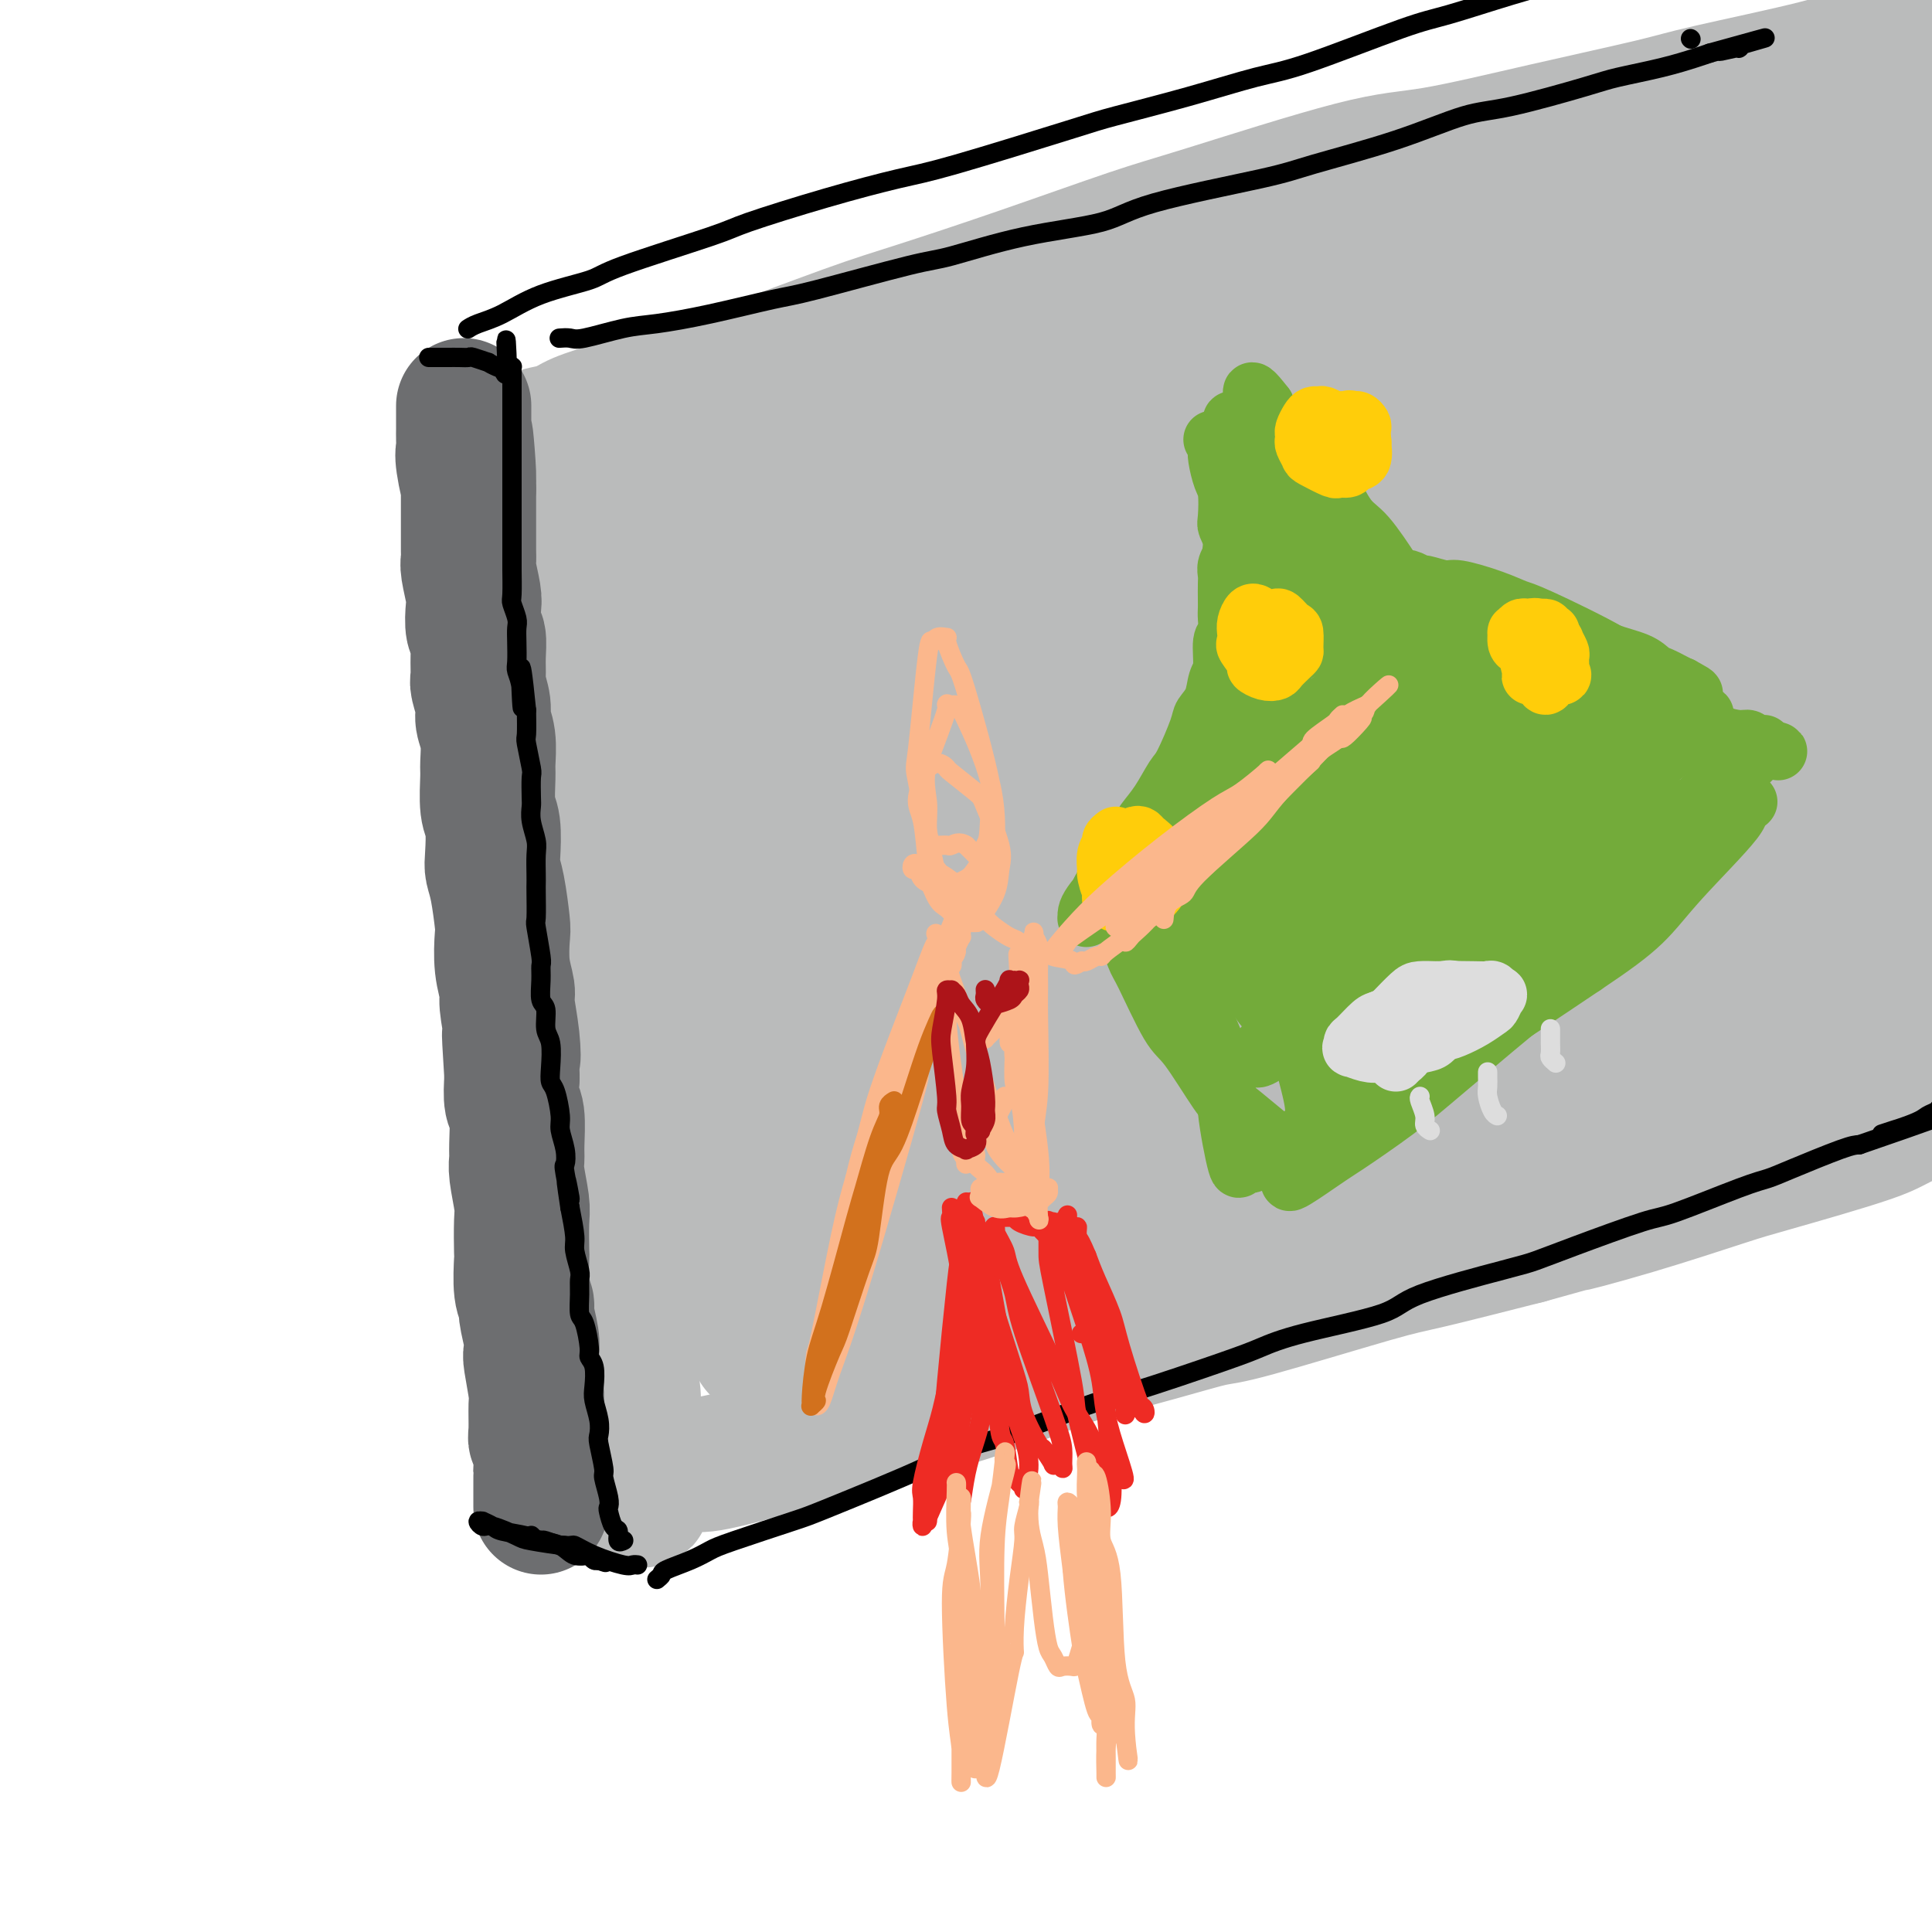 <svg viewBox='0 0 400 400' version='1.1' xmlns='http://www.w3.org/2000/svg' xmlns:xlink='http://www.w3.org/1999/xlink'><g fill='none' stroke='rgb(186,187,187)' stroke-width='28' stroke-linecap='round' stroke-linejoin='round'><path d='M110,97c-0.130,0.531 -0.260,1.062 0,2c0.260,0.938 0.908,2.284 1,3c0.092,0.716 -0.374,0.801 0,3c0.374,2.199 1.588,6.510 2,9c0.412,2.490 0.022,3.157 0,6c-0.022,2.843 0.326,7.860 1,11c0.674,3.140 1.676,4.401 2,6c0.324,1.599 -0.028,3.534 0,8c0.028,4.466 0.437,11.461 1,15c0.563,3.539 1.279,3.622 2,9c0.721,5.378 1.445,16.050 2,21c0.555,4.950 0.940,4.177 1,7c0.060,2.823 -0.207,9.240 0,13c0.207,3.760 0.886,4.862 1,6c0.114,1.138 -0.337,2.313 0,6c0.337,3.687 1.462,9.885 2,13c0.538,3.115 0.488,3.146 1,6c0.512,2.854 1.586,8.532 2,12c0.414,3.468 0.167,4.725 0,6c-0.167,1.275 -0.256,2.568 0,5c0.256,2.432 0.857,6.003 1,8c0.143,1.997 -0.172,2.420 0,4c0.172,1.580 0.831,4.319 1,6c0.169,1.681 -0.150,2.306 0,3c0.150,0.694 0.771,1.456 1,3c0.229,1.544 0.065,3.870 0,5c-0.065,1.130 -0.033,1.065 0,1'/><path d='M131,294c3.475,31.108 1.662,10.378 1,3c-0.662,-7.378 -0.174,-1.403 0,1c0.174,2.403 0.033,1.235 0,1c-0.033,-0.235 0.043,0.462 0,1c-0.043,0.538 -0.204,0.915 0,1c0.204,0.085 0.772,-0.122 1,0c0.228,0.122 0.117,0.572 0,1c-0.117,0.428 -0.241,0.832 0,1c0.241,0.168 0.847,0.099 1,0c0.153,-0.099 -0.149,-0.227 0,0c0.149,0.227 0.747,0.810 1,1c0.253,0.190 0.159,-0.012 1,0c0.841,0.012 2.617,0.238 4,0c1.383,-0.238 2.374,-0.938 3,-1c0.626,-0.062 0.886,0.516 4,0c3.114,-0.516 9.082,-2.126 12,-3c2.918,-0.874 2.786,-1.011 6,-2c3.214,-0.989 9.775,-2.828 14,-4c4.225,-1.172 6.114,-1.675 8,-2c1.886,-0.325 3.768,-0.473 9,-2c5.232,-1.527 13.813,-4.435 18,-6c4.187,-1.565 3.982,-1.789 8,-3c4.018,-1.211 12.261,-3.410 18,-5c5.739,-1.590 8.974,-2.570 11,-3c2.026,-0.430 2.842,-0.311 9,-2c6.158,-1.689 17.658,-5.185 24,-7c6.342,-1.815 7.526,-1.947 12,-3c4.474,-1.053 12.237,-3.026 20,-5'/><path d='M316,256c28.255,-7.859 14.394,-4.007 11,-3c-3.394,1.007 3.679,-0.832 11,-3c7.321,-2.168 14.892,-4.665 19,-6c4.108,-1.335 4.755,-1.509 10,-3c5.245,-1.491 15.088,-4.299 20,-6c4.912,-1.701 4.892,-2.296 9,-4c4.108,-1.704 12.342,-4.519 17,-6c4.658,-1.481 5.739,-1.630 7,-2c1.261,-0.370 2.702,-0.961 5,-2c2.298,-1.039 5.453,-2.527 7,-3c1.547,-0.473 1.487,0.069 2,0c0.513,-0.069 1.600,-0.749 2,-1c0.400,-0.251 0.114,-0.072 0,0c-0.114,0.072 -0.057,0.036 0,0'/><path d='M112,91c-0.380,-0.354 -0.760,-0.708 0,-1c0.760,-0.292 2.659,-0.524 4,-1c1.341,-0.476 2.122,-1.198 4,-2c1.878,-0.802 4.851,-1.685 9,-3c4.149,-1.315 9.474,-3.061 13,-4c3.526,-0.939 5.252,-1.070 11,-3c5.748,-1.930 15.516,-5.658 22,-8c6.484,-2.342 9.683,-3.297 15,-5c5.317,-1.703 12.751,-4.155 21,-7c8.249,-2.845 17.313,-6.083 23,-8c5.687,-1.917 7.998,-2.513 16,-5c8.002,-2.487 21.695,-6.866 30,-9c8.305,-2.134 11.221,-2.024 17,-3c5.779,-0.976 14.419,-3.038 23,-5c8.581,-1.962 17.103,-3.825 22,-5c4.897,-1.175 6.170,-1.664 12,-3c5.830,-1.336 16.216,-3.520 22,-5c5.784,-1.480 6.964,-2.257 10,-3c3.036,-0.743 7.926,-1.453 12,-2c4.074,-0.547 7.330,-0.931 9,-1c1.670,-0.069 1.754,0.178 3,0c1.246,-0.178 3.654,-0.780 5,-1c1.346,-0.220 1.632,-0.059 2,0c0.368,0.059 0.820,0.017 1,0c0.180,-0.017 0.090,-0.008 0,0'/><path d='M131,90c-0.004,0.331 -0.008,0.663 0,1c0.008,0.337 0.028,0.680 0,2c-0.028,1.320 -0.105,3.618 0,5c0.105,1.382 0.392,1.847 1,6c0.608,4.153 1.537,11.993 2,16c0.463,4.007 0.461,4.180 1,9c0.539,4.820 1.621,14.288 2,20c0.379,5.712 0.055,7.669 0,10c-0.055,2.331 0.158,5.035 1,12c0.842,6.965 2.313,18.191 3,24c0.687,5.809 0.590,6.202 1,11c0.410,4.798 1.327,14.002 2,19c0.673,4.998 1.101,5.790 2,9c0.899,3.210 2.268,8.839 3,12c0.732,3.161 0.826,3.855 1,5c0.174,1.145 0.429,2.741 1,5c0.571,2.259 1.458,5.180 2,7c0.542,1.820 0.737,2.538 1,4c0.263,1.462 0.592,3.669 1,5c0.408,1.331 0.893,1.786 1,2c0.107,0.214 -0.164,0.186 0,1c0.164,0.814 0.762,2.471 1,3c0.238,0.529 0.117,-0.068 0,0c-0.117,0.068 -0.230,0.803 0,1c0.230,0.197 0.804,-0.143 1,0c0.196,0.143 0.014,0.769 0,1c-0.014,0.231 0.139,0.066 1,0c0.861,-0.066 2.431,-0.033 4,0'/><path d='M163,280c1.680,0.058 2.881,-0.797 4,-1c1.119,-0.203 2.157,0.245 7,-1c4.843,-1.245 13.492,-4.185 18,-6c4.508,-1.815 4.876,-2.506 11,-5c6.124,-2.494 18.006,-6.790 24,-9c5.994,-2.210 6.102,-2.333 11,-4c4.898,-1.667 14.588,-4.877 21,-7c6.412,-2.123 9.548,-3.158 12,-4c2.452,-0.842 4.222,-1.489 11,-4c6.778,-2.511 18.566,-6.885 24,-9c5.434,-2.115 4.515,-1.972 10,-4c5.485,-2.028 17.374,-6.228 24,-9c6.626,-2.772 7.989,-4.115 10,-5c2.011,-0.885 4.669,-1.310 11,-4c6.331,-2.690 16.333,-7.643 21,-10c4.667,-2.357 3.997,-2.118 8,-4c4.003,-1.882 12.678,-5.886 17,-8c4.322,-2.114 4.290,-2.339 5,-3c0.710,-0.661 2.163,-1.757 4,-3c1.837,-1.243 4.059,-2.632 5,-3c0.941,-0.368 0.599,0.286 1,0c0.401,-0.286 1.543,-1.510 2,-2c0.457,-0.490 0.228,-0.245 0,0'/><path d='M132,98c1.089,-0.064 2.179,-0.128 3,0c0.821,0.128 1.374,0.449 6,0c4.626,-0.449 13.325,-1.667 20,-3c6.675,-1.333 11.325,-2.782 15,-4c3.675,-1.218 6.375,-2.206 16,-5c9.625,-2.794 26.177,-7.395 35,-10c8.823,-2.605 9.919,-3.215 19,-6c9.081,-2.785 26.147,-7.745 36,-11c9.853,-3.255 12.491,-4.806 19,-7c6.509,-2.194 16.888,-5.030 28,-8c11.112,-2.970 22.956,-6.073 30,-8c7.044,-1.927 9.287,-2.678 17,-5c7.713,-2.322 20.895,-6.213 28,-8c7.105,-1.787 8.131,-1.469 11,-2c2.869,-0.531 7.580,-1.912 13,-4c5.420,-2.088 11.549,-4.882 14,-6c2.451,-1.118 1.226,-0.559 0,0'/><path d='M147,122c0.484,-0.547 0.967,-1.095 1,-1c0.033,0.095 -0.385,0.831 3,0c3.385,-0.831 10.574,-3.231 15,-5c4.426,-1.769 6.089,-2.907 11,-5c4.911,-2.093 13.069,-5.140 23,-9c9.931,-3.860 21.635,-8.534 29,-12c7.365,-3.466 10.392,-5.723 22,-11c11.608,-5.277 31.798,-13.573 43,-18c11.202,-4.427 13.416,-4.986 20,-7c6.584,-2.014 17.536,-5.484 29,-9c11.464,-3.516 23.438,-7.079 31,-9c7.562,-1.921 10.712,-2.199 19,-4c8.288,-1.801 21.713,-5.123 29,-7c7.287,-1.877 8.436,-2.307 11,-3c2.564,-0.693 6.543,-1.650 9,-2c2.457,-0.350 3.392,-0.094 4,0c0.608,0.094 0.888,0.027 1,0c0.112,-0.027 0.056,-0.013 0,0'/><path d='M126,158c-0.213,-0.386 -0.425,-0.772 0,-1c0.425,-0.228 1.489,-0.300 5,-2c3.511,-1.700 9.470,-5.030 14,-7c4.530,-1.970 7.631,-2.582 18,-7c10.369,-4.418 28.005,-12.642 38,-18c9.995,-5.358 12.351,-7.849 20,-12c7.649,-4.151 20.593,-9.963 34,-16c13.407,-6.037 27.276,-12.299 36,-16c8.724,-3.701 12.301,-4.839 24,-9c11.699,-4.161 31.518,-11.344 42,-15c10.482,-3.656 11.625,-3.786 20,-6c8.375,-2.214 23.981,-6.513 33,-9c9.019,-2.487 11.450,-3.164 14,-4c2.550,-0.836 5.220,-1.832 9,-3c3.780,-1.168 8.672,-2.507 11,-3c2.328,-0.493 2.094,-0.141 2,0c-0.094,0.141 -0.047,0.070 0,0'/><path d='M154,172c2.753,-1.327 5.505,-2.653 9,-4c3.495,-1.347 7.731,-2.714 11,-4c3.269,-1.286 5.569,-2.490 17,-8c11.431,-5.510 31.991,-15.325 42,-20c10.009,-4.675 9.466,-4.208 21,-10c11.534,-5.792 35.145,-17.841 47,-24c11.855,-6.159 11.956,-6.428 24,-11c12.044,-4.572 36.033,-13.449 49,-18c12.967,-4.551 14.911,-4.777 19,-6c4.089,-1.223 10.321,-3.442 19,-6c8.679,-2.558 19.804,-5.456 26,-7c6.196,-1.544 7.464,-1.734 11,-2c3.536,-0.266 9.339,-0.607 12,-1c2.661,-0.393 2.178,-0.836 2,-1c-0.178,-0.164 -0.051,-0.047 0,0c0.051,0.047 0.025,0.023 0,0'/><path d='M144,198c-1.033,-0.082 -2.066,-0.163 0,-1c2.066,-0.837 7.229,-2.428 10,-3c2.771,-0.572 3.148,-0.125 11,-3c7.852,-2.875 23.180,-9.072 33,-13c9.820,-3.928 14.132,-5.586 19,-8c4.868,-2.414 10.290,-5.583 26,-12c15.710,-6.417 41.706,-16.080 55,-21c13.294,-4.920 13.884,-5.096 27,-10c13.116,-4.904 38.758,-14.536 51,-19c12.242,-4.464 11.085,-3.760 20,-6c8.915,-2.240 27.903,-7.423 38,-10c10.097,-2.577 11.304,-2.546 14,-3c2.696,-0.454 6.880,-1.391 10,-2c3.120,-0.609 5.177,-0.888 6,-1c0.823,-0.112 0.411,-0.056 0,0'/><path d='M141,225c-0.511,0.094 -1.021,0.188 0,0c1.021,-0.188 3.574,-0.659 5,-1c1.426,-0.341 1.724,-0.551 8,-3c6.276,-2.449 18.529,-7.135 28,-11c9.471,-3.865 16.159,-6.908 21,-9c4.841,-2.092 7.833,-3.233 20,-10c12.167,-6.767 33.508,-19.162 44,-25c10.492,-5.838 10.137,-5.120 23,-11c12.863,-5.880 38.946,-18.357 52,-24c13.054,-5.643 13.079,-4.450 22,-8c8.921,-3.550 26.737,-11.841 37,-16c10.263,-4.159 12.974,-4.186 16,-5c3.026,-0.814 6.368,-2.414 12,-4c5.632,-1.586 13.555,-3.158 17,-4c3.445,-0.842 2.413,-0.955 2,-1c-0.413,-0.045 -0.206,-0.023 0,0'/><path d='M149,254c-1.286,0.564 -2.573,1.128 2,-1c4.573,-2.128 15.004,-6.948 21,-10c5.996,-3.052 7.556,-4.337 17,-9c9.444,-4.663 26.770,-12.703 38,-18c11.230,-5.297 16.362,-7.849 25,-12c8.638,-4.151 20.781,-9.900 34,-16c13.219,-6.100 27.514,-12.552 36,-16c8.486,-3.448 11.163,-3.891 22,-8c10.837,-4.109 29.834,-11.885 41,-16c11.166,-4.115 14.502,-4.570 20,-6c5.498,-1.430 13.158,-3.833 19,-6c5.842,-2.167 9.865,-4.096 12,-5c2.135,-0.904 2.383,-0.782 3,-1c0.617,-0.218 1.605,-0.777 2,-1c0.395,-0.223 0.198,-0.112 0,0'/><path d='M168,263c-0.994,0.127 -1.989,0.255 1,-1c2.989,-1.255 9.961,-3.892 15,-6c5.039,-2.108 8.143,-3.687 13,-6c4.857,-2.313 11.466,-5.360 21,-10c9.534,-4.640 21.991,-10.872 30,-15c8.009,-4.128 11.569,-6.151 25,-12c13.431,-5.849 36.733,-15.522 50,-21c13.267,-5.478 16.500,-6.759 24,-10c7.500,-3.241 19.267,-8.442 31,-13c11.733,-4.558 23.432,-8.472 34,-12c10.568,-3.528 20.005,-6.668 28,-9c7.995,-2.332 14.548,-3.854 19,-5c4.452,-1.146 6.801,-1.915 10,-3c3.199,-1.085 7.246,-2.484 9,-3c1.754,-0.516 1.215,-0.147 1,0c-0.215,0.147 -0.108,0.074 0,0'/><path d='M258,251c-0.164,-0.178 -0.327,-0.356 2,-1c2.327,-0.644 7.145,-1.752 11,-3c3.855,-1.248 6.748,-2.634 16,-6c9.252,-3.366 24.863,-8.712 34,-12c9.137,-3.288 11.800,-4.517 18,-7c6.200,-2.483 15.936,-6.221 25,-10c9.064,-3.779 17.456,-7.598 23,-10c5.544,-2.402 8.238,-3.386 13,-5c4.762,-1.614 11.590,-3.858 17,-6c5.410,-2.142 9.403,-4.184 11,-5c1.597,-0.816 0.799,-0.408 0,0'/><path d='M339,234c-0.490,0.181 -0.980,0.362 3,-1c3.980,-1.362 12.431,-4.268 17,-6c4.569,-1.732 5.254,-2.290 12,-5c6.746,-2.710 19.551,-7.571 27,-11c7.449,-3.429 9.543,-5.424 12,-7c2.457,-1.576 5.277,-2.732 10,-5c4.723,-2.268 11.349,-5.648 14,-7c2.651,-1.352 1.325,-0.676 0,0'/><path d='M307,239c-0.819,-0.047 -1.637,-0.094 1,-1c2.637,-0.906 8.731,-2.671 13,-4c4.269,-1.329 6.714,-2.222 16,-6c9.286,-3.778 25.414,-10.440 36,-15c10.586,-4.560 15.631,-7.016 20,-9c4.369,-1.984 8.061,-3.496 16,-8c7.939,-4.504 20.125,-12.001 25,-15c4.875,-2.999 2.437,-1.499 0,0'/><path d='M284,204c-0.415,0.225 -0.829,0.450 0,0c0.829,-0.450 2.902,-1.576 4,-2c1.098,-0.424 1.222,-0.145 9,-4c7.778,-3.855 23.212,-11.845 31,-16c7.788,-4.155 7.930,-4.475 17,-8c9.070,-3.525 27.066,-10.255 37,-14c9.934,-3.745 11.804,-4.506 15,-6c3.196,-1.494 7.718,-3.721 13,-6c5.282,-2.279 11.323,-4.611 14,-6c2.677,-1.389 1.990,-1.836 2,-2c0.010,-0.164 0.717,-0.047 1,0c0.283,0.047 0.141,0.023 0,0'/><path d='M279,179c0.227,-0.580 0.453,-1.161 0,-1c-0.453,0.161 -1.586,1.062 4,-1c5.586,-2.062 17.891,-7.088 25,-10c7.109,-2.912 9.023,-3.708 19,-8c9.977,-4.292 28.017,-12.078 39,-17c10.983,-4.922 14.908,-6.979 19,-9c4.092,-2.021 8.351,-4.006 14,-7c5.649,-2.994 12.690,-6.998 16,-9c3.310,-2.002 2.891,-2.000 3,-2c0.109,0.000 0.745,0.000 1,0c0.255,-0.000 0.127,-0.000 0,0'/><path d='M289,161c0.065,-0.002 0.131,-0.004 0,0c-0.131,0.004 -0.458,0.015 1,-1c1.458,-1.015 4.700,-3.055 7,-5c2.300,-1.945 3.657,-3.794 13,-9c9.343,-5.206 26.671,-13.769 36,-19c9.329,-5.231 10.657,-7.128 18,-12c7.343,-4.872 20.700,-12.717 28,-17c7.300,-4.283 8.544,-5.004 10,-6c1.456,-0.996 3.123,-2.268 4,-3c0.877,-0.732 0.965,-0.923 1,-1c0.035,-0.077 0.018,-0.038 0,0'/><path d='M286,123c1.539,-0.079 3.077,-0.159 6,-1c2.923,-0.841 7.230,-2.445 11,-4c3.770,-1.555 7.004,-3.062 16,-7c8.996,-3.938 23.753,-10.308 33,-14c9.247,-3.692 12.982,-4.706 16,-6c3.018,-1.294 5.317,-2.869 10,-5c4.683,-2.131 11.750,-4.819 15,-6c3.250,-1.181 2.683,-0.857 3,-1c0.317,-0.143 1.519,-0.755 2,-1c0.481,-0.245 0.240,-0.122 0,0'/><path d='M223,124c0.740,0.084 1.480,0.168 4,0c2.520,-0.168 6.820,-0.590 10,-1c3.180,-0.410 5.239,-0.810 13,-3c7.761,-2.190 21.222,-6.169 30,-9c8.778,-2.831 12.872,-4.512 20,-7c7.128,-2.488 17.291,-5.783 28,-10c10.709,-4.217 21.963,-9.357 28,-12c6.037,-2.643 6.856,-2.788 14,-6c7.144,-3.212 20.613,-9.489 26,-12c5.387,-2.511 2.694,-1.255 0,0'/><path d='M287,194c-0.502,0.177 -1.003,0.353 1,0c2.003,-0.353 6.512,-1.237 10,-2c3.488,-0.763 5.956,-1.405 10,-2c4.044,-0.595 9.663,-1.143 17,-3c7.337,-1.857 16.390,-5.023 22,-7c5.610,-1.977 7.777,-2.765 14,-5c6.223,-2.235 16.503,-5.919 22,-8c5.497,-2.081 6.211,-2.560 7,-3c0.789,-0.440 1.654,-0.840 2,-1c0.346,-0.160 0.173,-0.080 0,0'/><path d='M306,216c0.408,-0.065 0.815,-0.131 2,-1c1.185,-0.869 3.146,-2.543 5,-4c1.854,-1.457 3.600,-2.699 9,-6c5.400,-3.301 14.452,-8.661 20,-12c5.548,-3.339 7.590,-4.658 11,-6c3.410,-1.342 8.187,-2.707 11,-4c2.813,-1.293 3.661,-2.512 4,-3c0.339,-0.488 0.170,-0.244 0,0'/></g>
<g fill='none' stroke='rgb(109,110,112)' stroke-width='28' stroke-linecap='round' stroke-linejoin='round'><path d='M112,312c-0.000,-0.445 -0.000,-0.891 0,-1c0.000,-0.109 0.000,0.117 0,0c-0.000,-0.117 -0.000,-0.578 0,-1c0.000,-0.422 0.001,-0.806 0,-1c-0.001,-0.194 -0.004,-0.199 0,-1c0.004,-0.801 0.015,-2.400 0,-3c-0.015,-0.600 -0.057,-0.203 0,-1c0.057,-0.797 0.212,-2.790 0,-4c-0.212,-1.210 -0.793,-1.638 -1,-2c-0.207,-0.362 -0.042,-0.659 0,-2c0.042,-1.341 -0.040,-3.725 0,-5c0.040,-1.275 0.203,-1.441 0,-3c-0.203,-1.559 -0.771,-4.511 -1,-6c-0.229,-1.489 -0.118,-1.515 0,-2c0.118,-0.485 0.242,-1.430 0,-3c-0.242,-1.570 -0.849,-3.764 -1,-5c-0.151,-1.236 0.156,-1.514 0,-2c-0.156,-0.486 -0.773,-1.180 -1,-3c-0.227,-1.820 -0.065,-4.767 0,-6c0.065,-1.233 0.031,-0.753 0,-2c-0.031,-1.247 -0.061,-4.221 0,-6c0.061,-1.779 0.214,-2.364 0,-4c-0.214,-1.636 -0.793,-4.323 -1,-6c-0.207,-1.677 -0.042,-2.344 0,-3c0.042,-0.656 -0.040,-1.299 0,-3c0.040,-1.701 0.203,-4.458 0,-6c-0.203,-1.542 -0.772,-1.869 -1,-3c-0.228,-1.131 -0.114,-3.065 0,-5'/><path d='M106,223c-0.946,-14.824 -0.310,-7.383 0,-5c0.310,2.383 0.293,-0.293 0,-3c-0.293,-2.707 -0.862,-5.445 -1,-7c-0.138,-1.555 0.156,-1.928 0,-3c-0.156,-1.072 -0.764,-2.843 -1,-5c-0.236,-2.157 -0.102,-4.699 0,-6c0.102,-1.301 0.172,-1.360 0,-3c-0.172,-1.640 -0.586,-4.862 -1,-7c-0.414,-2.138 -0.829,-3.192 -1,-4c-0.171,-0.808 -0.099,-1.369 0,-3c0.099,-1.631 0.224,-4.333 0,-6c-0.224,-1.667 -0.796,-2.298 -1,-4c-0.204,-1.702 -0.040,-4.474 0,-6c0.040,-1.526 -0.046,-1.806 0,-3c0.046,-1.194 0.223,-3.301 0,-5c-0.223,-1.699 -0.845,-2.988 -1,-4c-0.155,-1.012 0.155,-1.745 0,-3c-0.155,-1.255 -0.777,-3.030 -1,-4c-0.223,-0.970 -0.046,-1.135 0,-2c0.046,-0.865 -0.039,-2.431 0,-4c0.039,-1.569 0.203,-3.141 0,-4c-0.203,-0.859 -0.772,-1.004 -1,-2c-0.228,-0.996 -0.114,-2.844 0,-4c0.114,-1.156 0.227,-1.620 0,-3c-0.227,-1.380 -0.793,-3.678 -1,-5c-0.207,-1.322 -0.056,-1.670 0,-2c0.056,-0.330 0.015,-0.644 0,-2c-0.015,-1.356 -0.004,-3.755 0,-5c0.004,-1.245 0.001,-1.335 0,-2c-0.001,-0.665 -0.000,-1.904 0,-3c0.000,-1.096 0.000,-2.048 0,-3'/><path d='M97,101c-1.332,-19.474 -0.161,-7.158 0,-3c0.161,4.158 -0.689,0.159 -1,-2c-0.311,-2.159 -0.083,-2.476 0,-3c0.083,-0.524 0.022,-1.253 0,-2c-0.022,-0.747 -0.006,-1.511 0,-2c0.006,-0.489 0.002,-0.705 0,-1c-0.002,-0.295 -0.000,-0.671 0,-1c0.000,-0.329 0.000,-0.610 0,-1c-0.000,-0.390 -0.000,-0.888 0,-1c0.000,-0.112 0.000,0.162 0,0c-0.000,-0.162 -0.000,-0.761 0,-1c0.000,-0.239 0.000,-0.120 0,0'/></g>
<g fill='none' stroke='rgb(0,0,0)' stroke-width='4' stroke-linecap='round' stroke-linejoin='round'><path d='M108,318c0.303,-0.008 0.607,-0.016 1,0c0.393,0.016 0.877,0.056 1,0c0.123,-0.056 -0.114,-0.207 0,0c0.114,0.207 0.579,0.773 1,1c0.421,0.227 0.799,0.116 1,0c0.201,-0.116 0.225,-0.238 1,0c0.775,0.238 2.302,0.834 3,1c0.698,0.166 0.568,-0.100 1,0c0.432,0.100 1.425,0.567 2,1c0.575,0.433 0.732,0.834 1,1c0.268,0.166 0.646,0.097 1,0c0.354,-0.097 0.682,-0.222 1,0c0.318,0.222 0.624,0.791 1,1c0.376,0.209 0.822,0.060 1,0c0.178,-0.060 0.089,-0.030 0,0'/><path d='M124,323c2.557,0.842 0.949,0.447 0,0c-0.949,-0.447 -1.238,-0.946 -2,-1c-0.762,-0.054 -1.997,0.336 -3,0c-1.003,-0.336 -1.773,-1.399 -3,-2c-1.227,-0.601 -2.911,-0.739 -4,-1c-1.089,-0.261 -1.583,-0.644 -3,-1c-1.417,-0.356 -3.757,-0.685 -5,-1c-1.243,-0.315 -1.388,-0.616 -2,-1c-0.612,-0.384 -1.692,-0.851 -2,-1c-0.308,-0.149 0.156,0.019 0,0c-0.156,-0.019 -0.931,-0.227 -1,0c-0.069,0.227 0.567,0.888 1,1c0.433,0.112 0.664,-0.325 2,0c1.336,0.325 3.779,1.413 5,2c1.221,0.587 1.220,0.673 3,1c1.780,0.327 5.341,0.897 7,1c1.659,0.103 1.415,-0.260 2,0c0.585,0.260 1.999,1.141 4,2c2.001,0.859 4.588,1.694 6,2c1.412,0.306 1.649,0.082 2,0c0.351,-0.082 0.814,-0.024 1,0c0.186,0.024 0.093,0.012 0,0'/><path d='M129,319c0.119,-0.059 0.238,-0.117 0,0c-0.238,0.117 -0.835,0.411 -1,0c-0.165,-0.411 0.100,-1.525 0,-2c-0.100,-0.475 -0.567,-0.310 -1,-1c-0.433,-0.690 -0.833,-2.237 -1,-3c-0.167,-0.763 -0.101,-0.744 0,-1c0.101,-0.256 0.237,-0.788 0,-2c-0.237,-1.212 -0.847,-3.103 -1,-4c-0.153,-0.897 0.151,-0.800 0,-2c-0.151,-1.200 -0.759,-3.699 -1,-5c-0.241,-1.301 -0.116,-1.406 0,-2c0.116,-0.594 0.223,-1.679 0,-3c-0.223,-1.321 -0.777,-2.879 -1,-4c-0.223,-1.121 -0.115,-1.807 0,-3c0.115,-1.193 0.237,-2.895 0,-4c-0.237,-1.105 -0.834,-1.615 -1,-2c-0.166,-0.385 0.099,-0.646 0,-2c-0.099,-1.354 -0.561,-3.803 -1,-5c-0.439,-1.197 -0.854,-1.143 -1,-2c-0.146,-0.857 -0.024,-2.625 0,-4c0.024,-1.375 -0.049,-2.357 0,-3c0.049,-0.643 0.219,-0.945 0,-2c-0.219,-1.055 -0.828,-2.861 -1,-4c-0.172,-1.139 0.094,-1.611 0,-3c-0.094,-1.389 -0.547,-3.694 -1,-6'/><path d='M118,250c-1.642,-10.847 -0.248,-3.466 0,-2c0.248,1.466 -0.651,-2.983 -1,-5c-0.349,-2.017 -0.149,-1.601 0,-2c0.149,-0.399 0.246,-1.611 0,-3c-0.246,-1.389 -0.837,-2.953 -1,-4c-0.163,-1.047 0.101,-1.576 0,-3c-0.101,-1.424 -0.567,-3.744 -1,-5c-0.433,-1.256 -0.833,-1.447 -1,-2c-0.167,-0.553 -0.101,-1.469 0,-3c0.101,-1.531 0.237,-3.676 0,-5c-0.237,-1.324 -0.848,-1.826 -1,-3c-0.152,-1.174 0.157,-3.020 0,-4c-0.157,-0.980 -0.778,-1.093 -1,-2c-0.222,-0.907 -0.045,-2.606 0,-4c0.045,-1.394 -0.040,-2.482 0,-3c0.040,-0.518 0.207,-0.467 0,-2c-0.207,-1.533 -0.787,-4.649 -1,-6c-0.213,-1.351 -0.057,-0.935 0,-2c0.057,-1.065 0.016,-3.610 0,-5c-0.016,-1.390 -0.008,-1.625 0,-2c0.008,-0.375 0.016,-0.892 0,-2c-0.016,-1.108 -0.057,-2.808 0,-4c0.057,-1.192 0.211,-1.875 0,-3c-0.211,-1.125 -0.788,-2.693 -1,-4c-0.212,-1.307 -0.061,-2.354 0,-3c0.061,-0.646 0.030,-0.891 0,-2c-0.030,-1.109 -0.061,-3.082 0,-4c0.061,-0.918 0.212,-0.782 0,-2c-0.212,-1.218 -0.788,-3.789 -1,-5c-0.212,-1.211 -0.061,-1.060 0,-2c0.061,-0.940 0.030,-2.970 0,-5'/><path d='M109,147c-1.635,-16.326 -1.223,-5.641 -1,-2c0.223,3.641 0.256,0.237 0,-2c-0.256,-2.237 -0.800,-3.308 -1,-4c-0.200,-0.692 -0.057,-1.005 0,-2c0.057,-0.995 0.029,-2.672 0,-4c-0.029,-1.328 -0.060,-2.307 0,-3c0.060,-0.693 0.212,-1.101 0,-2c-0.212,-0.899 -0.789,-2.288 -1,-3c-0.211,-0.712 -0.057,-0.746 0,-2c0.057,-1.254 0.015,-3.726 0,-5c-0.015,-1.274 -0.004,-1.349 0,-2c0.004,-0.651 0.001,-1.879 0,-3c-0.001,-1.121 -0.000,-2.134 0,-3c0.000,-0.866 0.000,-1.584 0,-3c-0.000,-1.416 -0.000,-3.530 0,-5c0.000,-1.470 0.000,-2.298 0,-3c-0.000,-0.702 -0.000,-1.280 0,-2c0.000,-0.720 0.000,-1.583 0,-4c-0.000,-2.417 -0.000,-6.388 0,-8c0.000,-1.612 0.000,-0.865 0,-1c-0.000,-0.135 -0.000,-1.150 0,-2c0.000,-0.850 0.000,-1.533 0,-2c-0.000,-0.467 -0.000,-0.717 0,-1c0.000,-0.283 0.001,-0.598 0,-1c-0.001,-0.402 -0.003,-0.892 0,-1c0.003,-0.108 0.011,0.167 0,0c-0.011,-0.167 -0.041,-0.776 0,-1c0.041,-0.224 0.155,-0.064 0,0c-0.155,0.064 -0.577,0.032 -1,0'/><path d='M105,76c-0.556,-10.985 0.053,-2.947 0,0c-0.053,2.947 -0.768,0.805 -1,0c-0.232,-0.805 0.018,-0.272 0,0c-0.018,0.272 -0.305,0.283 -1,0c-0.695,-0.283 -1.800,-0.860 -2,-1c-0.200,-0.140 0.504,0.159 0,0c-0.504,-0.159 -2.215,-0.775 -3,-1c-0.785,-0.225 -0.646,-0.060 -1,0c-0.354,0.060 -1.203,0.016 -2,0c-0.797,-0.016 -1.541,-0.004 -2,0c-0.459,0.004 -0.631,0.001 -1,0c-0.369,-0.001 -0.934,-0.000 -1,0c-0.066,0.000 0.367,0.000 0,0c-0.367,-0.000 -1.533,-0.000 -2,0c-0.467,0.000 -0.233,0.000 0,0'/><path d='M136,327c0.433,-0.356 0.866,-0.712 1,-1c0.134,-0.288 -0.031,-0.508 1,-1c1.031,-0.492 3.258,-1.257 5,-2c1.742,-0.743 2.997,-1.466 4,-2c1.003,-0.534 1.752,-0.881 5,-2c3.248,-1.119 8.995,-3.009 12,-4c3.005,-0.991 3.269,-1.081 8,-3c4.731,-1.919 13.929,-5.665 19,-8c5.071,-2.335 6.015,-3.259 8,-4c1.985,-0.741 5.011,-1.300 10,-3c4.989,-1.700 11.940,-4.540 16,-6c4.060,-1.460 5.228,-1.538 10,-3c4.772,-1.462 13.149,-4.307 18,-6c4.851,-1.693 6.178,-2.232 8,-3c1.822,-0.768 4.141,-1.763 9,-3c4.859,-1.237 12.258,-2.716 16,-4c3.742,-1.284 3.829,-2.372 8,-4c4.171,-1.628 12.427,-3.794 17,-5c4.573,-1.206 5.461,-1.450 7,-2c1.539,-0.550 3.727,-1.404 8,-3c4.273,-1.596 10.629,-3.934 14,-5c3.371,-1.066 3.757,-0.860 7,-2c3.243,-1.140 9.344,-3.626 13,-5c3.656,-1.374 4.867,-1.636 6,-2c1.133,-0.364 2.190,-0.829 5,-2c2.810,-1.171 7.374,-3.049 10,-4c2.626,-0.951 3.313,-0.976 4,-1'/><path d='M385,237c30.234,-10.394 12.820,-4.879 7,-3c-5.820,1.879 -0.048,0.122 3,-1c3.048,-1.122 3.370,-1.610 4,-2c0.630,-0.390 1.569,-0.683 2,-1c0.431,-0.317 0.354,-0.659 1,-1c0.646,-0.341 2.014,-0.680 3,-1c0.986,-0.320 1.588,-0.622 2,-1c0.412,-0.378 0.632,-0.833 1,-1c0.368,-0.167 0.882,-0.045 1,0c0.118,0.045 -0.161,0.012 0,0c0.161,-0.012 0.760,-0.003 1,0c0.240,0.003 0.120,0.002 0,0'/><path d='M116,70c-0.190,0.015 -0.380,0.030 0,0c0.380,-0.030 1.329,-0.104 2,0c0.671,0.104 1.064,0.385 3,0c1.936,-0.385 5.413,-1.437 8,-2c2.587,-0.563 4.282,-0.638 7,-1c2.718,-0.362 6.459,-1.011 11,-2c4.541,-0.989 9.882,-2.316 13,-3c3.118,-0.684 4.014,-0.724 9,-2c4.986,-1.276 14.064,-3.788 19,-5c4.936,-1.212 5.730,-1.122 9,-2c3.270,-0.878 9.014,-2.722 15,-4c5.986,-1.278 12.212,-1.989 16,-3c3.788,-1.011 5.137,-2.324 11,-4c5.863,-1.676 16.239,-3.717 22,-5c5.761,-1.283 6.908,-1.807 11,-3c4.092,-1.193 11.128,-3.054 17,-5c5.872,-1.946 10.578,-3.977 14,-5c3.422,-1.023 5.560,-1.037 10,-2c4.440,-0.963 11.181,-2.874 15,-4c3.819,-1.126 4.714,-1.467 7,-2c2.286,-0.533 5.962,-1.259 9,-2c3.038,-0.741 5.440,-1.497 7,-2c1.560,-0.503 2.280,-0.751 3,-1'/><path d='M354,11c20.354,-5.641 8.239,-2.244 4,-1c-4.239,1.244 -0.603,0.335 1,0c1.603,-0.335 1.172,-0.096 1,0c-0.172,0.096 -0.086,0.048 0,0'/><path d='M97,68c-0.119,0.079 -0.239,0.159 0,0c0.239,-0.159 0.836,-0.556 2,-1c1.164,-0.444 2.893,-0.935 5,-2c2.107,-1.065 4.591,-2.706 8,-4c3.409,-1.294 7.741,-2.243 10,-3c2.259,-0.757 2.444,-1.323 7,-3c4.556,-1.677 13.482,-4.464 18,-6c4.518,-1.536 4.628,-1.819 8,-3c3.372,-1.181 10.007,-3.259 16,-5c5.993,-1.741 11.345,-3.143 15,-4c3.655,-0.857 5.613,-1.168 12,-3c6.387,-1.832 17.202,-5.186 23,-7c5.798,-1.814 6.577,-2.090 10,-3c3.423,-0.910 9.489,-2.455 15,-4c5.511,-1.545 10.465,-3.092 14,-4c3.535,-0.908 5.650,-1.178 11,-3c5.350,-1.822 13.933,-5.198 19,-7c5.067,-1.802 6.617,-2.031 10,-3c3.383,-0.969 8.599,-2.679 13,-4c4.401,-1.321 7.986,-2.253 10,-3c2.014,-0.747 2.458,-1.311 5,-2c2.542,-0.689 7.182,-1.505 9,-2c1.818,-0.495 0.813,-0.668 2,-1c1.187,-0.332 4.567,-0.821 6,-1c1.433,-0.179 0.920,-0.048 1,0c0.080,0.048 0.752,0.013 1,0c0.248,-0.013 0.071,-0.004 0,0c-0.071,0.004 -0.035,0.002 0,0'/><path d='M350,8c0.000,0.000 0.100,0.100 0.1,0.1'/></g>
<g fill='none' stroke='rgb(115,171,58)' stroke-width='12' stroke-linecap='round' stroke-linejoin='round'><path d='M255,125c0.001,-0.385 0.001,-0.771 0,-1c-0.001,-0.229 -0.004,-0.303 0,-1c0.004,-0.697 0.015,-2.018 0,-3c-0.015,-0.982 -0.056,-1.625 0,-3c0.056,-1.375 0.208,-3.483 0,-5c-0.208,-1.517 -0.777,-2.444 -1,-3c-0.223,-0.556 -0.098,-0.740 0,-2c0.098,-1.260 0.171,-3.594 0,-5c-0.171,-1.406 -0.586,-1.884 -1,-3c-0.414,-1.116 -0.826,-2.871 -1,-4c-0.174,-1.129 -0.111,-1.634 0,-2c0.111,-0.366 0.270,-0.594 0,-1c-0.270,-0.406 -0.969,-0.991 -1,-1c-0.031,-0.009 0.607,0.556 1,1c0.393,0.444 0.543,0.767 1,3c0.457,2.233 1.221,6.378 2,9c0.779,2.622 1.572,3.722 2,5c0.428,1.278 0.492,2.734 1,5c0.508,2.266 1.460,5.343 2,7c0.540,1.657 0.670,1.894 1,3c0.330,1.106 0.862,3.080 1,4c0.138,0.920 -0.117,0.786 0,1c0.117,0.214 0.605,0.775 1,1c0.395,0.225 0.698,0.112 1,0'/><path d='M264,130c1.795,5.574 0.282,0.510 0,-1c-0.282,-1.510 0.666,0.535 0,-3c-0.666,-3.535 -2.947,-12.651 -4,-17c-1.053,-4.349 -0.879,-3.932 -1,-6c-0.121,-2.068 -0.537,-6.620 -1,-9c-0.463,-2.380 -0.974,-2.587 -1,-3c-0.026,-0.413 0.431,-1.033 0,-2c-0.431,-0.967 -1.752,-2.281 -2,-2c-0.248,0.281 0.575,2.157 1,3c0.425,0.843 0.450,0.653 1,2c0.550,1.347 1.625,4.230 3,7c1.375,2.770 3.051,5.427 4,7c0.949,1.573 1.173,2.061 2,4c0.827,1.939 2.259,5.329 3,7c0.741,1.671 0.791,1.625 1,2c0.209,0.375 0.576,1.173 1,2c0.424,0.827 0.903,1.683 1,2c0.097,0.317 -0.188,0.096 0,0c0.188,-0.096 0.851,-0.067 1,0c0.149,0.067 -0.215,0.173 0,0c0.215,-0.173 1.008,-0.624 1,-1c-0.008,-0.376 -0.817,-0.678 -1,-1c-0.183,-0.322 0.258,-0.664 0,-2c-0.258,-1.336 -1.217,-3.668 -2,-5c-0.783,-1.332 -1.392,-1.666 -2,-2'/><path d='M269,112c-1.242,-2.094 -2.346,-1.830 -3,-2c-0.654,-0.170 -0.858,-0.775 -1,-1c-0.142,-0.225 -0.224,-0.070 -1,0c-0.776,0.070 -2.248,0.054 -3,0c-0.752,-0.054 -0.784,-0.147 -1,0c-0.216,0.147 -0.617,0.535 -1,1c-0.383,0.465 -0.747,1.006 -1,1c-0.253,-0.006 -0.393,-0.559 -1,0c-0.607,0.559 -1.679,2.232 -2,3c-0.321,0.768 0.110,0.632 0,1c-0.110,0.368 -0.761,1.240 -1,2c-0.239,0.760 -0.064,1.410 0,2c0.064,0.590 0.018,1.121 0,2c-0.018,0.879 -0.009,2.105 0,3c0.009,0.895 0.017,1.458 0,2c-0.017,0.542 -0.060,1.064 0,2c0.060,0.936 0.225,2.288 0,3c-0.225,0.712 -0.838,0.786 -1,2c-0.162,1.214 0.127,3.570 0,5c-0.127,1.430 -0.671,1.935 -1,3c-0.329,1.065 -0.443,2.692 -1,4c-0.557,1.308 -1.555,2.299 -2,3c-0.445,0.701 -0.336,1.111 -1,3c-0.664,1.889 -2.101,5.255 -3,7c-0.899,1.745 -1.261,1.869 -2,3c-0.739,1.131 -1.857,3.271 -3,5c-1.143,1.729 -2.312,3.049 -3,4c-0.688,0.951 -0.896,1.533 -2,3c-1.104,1.467 -3.105,3.818 -4,5c-0.895,1.182 -0.684,1.195 -1,2c-0.316,0.805 -1.158,2.403 -2,4'/><path d='M228,184c-3.740,6.454 -1.590,3.088 -1,2c0.590,-1.088 -0.378,0.102 -1,1c-0.622,0.898 -0.896,1.505 -1,2c-0.104,0.495 -0.039,0.878 0,1c0.039,0.122 0.052,-0.015 0,0c-0.052,0.015 -0.168,0.184 0,0c0.168,-0.184 0.618,-0.720 2,-2c1.382,-1.280 3.694,-3.302 5,-5c1.306,-1.698 1.606,-3.071 3,-5c1.394,-1.929 3.881,-4.415 6,-7c2.119,-2.585 3.869,-5.271 5,-7c1.131,-1.729 1.644,-2.502 3,-5c1.356,-2.498 3.556,-6.722 5,-9c1.444,-2.278 2.132,-2.612 3,-4c0.868,-1.388 1.916,-3.831 3,-6c1.084,-2.169 2.203,-4.063 3,-5c0.797,-0.937 1.271,-0.917 2,-2c0.729,-1.083 1.713,-3.271 2,-4c0.287,-0.729 -0.121,-0.001 0,0c0.121,0.001 0.773,-0.727 1,-1c0.227,-0.273 0.029,-0.091 0,0c-0.029,0.091 0.109,0.093 0,1c-0.109,0.907 -0.466,2.721 -1,5c-0.534,2.279 -1.246,5.023 -2,7c-0.754,1.977 -1.549,3.186 -3,6c-1.451,2.814 -3.557,7.233 -5,10c-1.443,2.767 -2.221,3.884 -3,5'/><path d='M254,162c-2.733,4.684 -4.066,5.894 -5,7c-0.934,1.106 -1.469,2.106 -2,3c-0.531,0.894 -1.057,1.680 -2,3c-0.943,1.320 -2.304,3.173 -3,4c-0.696,0.827 -0.727,0.627 -1,1c-0.273,0.373 -0.788,1.318 -1,2c-0.212,0.682 -0.120,1.099 0,1c0.120,-0.099 0.267,-0.715 0,-1c-0.267,-0.285 -0.947,-0.239 0,-2c0.947,-1.761 3.520,-5.330 5,-8c1.480,-2.670 1.865,-4.442 3,-7c1.135,-2.558 3.019,-5.904 5,-9c1.981,-3.096 4.058,-5.943 5,-8c0.942,-2.057 0.750,-3.326 2,-5c1.250,-1.674 3.944,-3.755 5,-5c1.056,-1.245 0.474,-1.654 1,-2c0.526,-0.346 2.160,-0.629 3,-1c0.840,-0.371 0.886,-0.831 1,-1c0.114,-0.169 0.294,-0.046 1,0c0.706,0.046 1.937,0.016 3,0c1.063,-0.016 1.959,-0.018 3,0c1.041,0.018 2.228,0.057 3,0c0.772,-0.057 1.127,-0.212 2,0c0.873,0.212 2.262,0.789 3,1c0.738,0.211 0.825,0.057 1,0c0.175,-0.057 0.439,-0.015 1,0c0.561,0.015 1.418,0.004 2,0c0.582,-0.004 0.887,-0.001 1,0c0.113,0.001 0.032,0.000 0,0c-0.032,-0.000 -0.016,-0.000 0,0'/><path d='M290,135c2.504,-0.090 0.766,-0.816 0,-1c-0.766,-0.184 -0.558,0.175 -1,0c-0.442,-0.175 -1.532,-0.883 -2,-1c-0.468,-0.117 -0.312,0.357 -1,0c-0.688,-0.357 -2.219,-1.547 -3,-2c-0.781,-0.453 -0.813,-0.171 -1,0c-0.187,0.171 -0.530,0.232 -1,0c-0.470,-0.232 -1.065,-0.755 -1,-1c0.065,-0.245 0.792,-0.210 2,0c1.208,0.210 2.896,0.595 4,1c1.104,0.405 1.623,0.829 5,2c3.377,1.171 9.612,3.090 13,4c3.388,0.910 3.930,0.810 8,2c4.070,1.190 11.669,3.670 16,5c4.331,1.330 5.394,1.509 7,2c1.606,0.491 3.754,1.293 7,2c3.246,0.707 7.591,1.317 10,2c2.409,0.683 2.883,1.437 4,2c1.117,0.563 2.877,0.936 4,1c1.123,0.064 1.608,-0.179 2,0c0.392,0.179 0.691,0.780 1,1c0.309,0.220 0.630,0.059 1,0c0.370,-0.059 0.790,-0.016 1,0c0.210,0.016 0.210,0.004 0,0c-0.210,-0.004 -0.632,-0.001 -1,0c-0.368,0.001 -0.684,0.001 -1,0'/><path d='M363,154c11.913,3.487 0.197,0.205 -5,-1c-5.197,-1.205 -3.873,-0.332 -4,0c-0.127,0.332 -1.704,0.122 -5,0c-3.296,-0.122 -8.311,-0.156 -11,0c-2.689,0.156 -3.053,0.502 -6,0c-2.947,-0.502 -8.477,-1.850 -12,-3c-3.523,-1.150 -5.038,-2.101 -7,-3c-1.962,-0.899 -4.371,-1.747 -9,-4c-4.629,-2.253 -11.480,-5.913 -15,-8c-3.520,-2.087 -3.710,-2.601 -6,-4c-2.290,-1.399 -6.679,-3.681 -9,-5c-2.321,-1.319 -2.573,-1.673 -3,-2c-0.427,-0.327 -1.028,-0.626 -2,-2c-0.972,-1.374 -2.314,-3.822 -3,-5c-0.686,-1.178 -0.716,-1.087 -1,-2c-0.284,-0.913 -0.823,-2.830 -1,-4c-0.177,-1.170 0.009,-1.593 0,-2c-0.009,-0.407 -0.214,-0.798 0,-2c0.214,-1.202 0.846,-3.215 1,-4c0.154,-0.785 -0.169,-0.342 0,-1c0.169,-0.658 0.830,-2.418 1,-3c0.170,-0.582 -0.151,0.013 0,0c0.151,-0.013 0.772,-0.633 1,-1c0.228,-0.367 0.061,-0.479 0,-1c-0.061,-0.521 -0.016,-1.450 0,-2c0.016,-0.550 0.004,-0.721 0,-1c-0.004,-0.279 -0.001,-0.666 0,-1c0.001,-0.334 0.000,-0.615 0,-1c-0.000,-0.385 -0.000,-0.873 0,-1c0.000,-0.127 0.000,0.107 0,0c-0.000,-0.107 -0.000,-0.553 0,-1'/><path d='M267,90c0.738,-3.282 1.081,-0.986 1,0c-0.081,0.986 -0.588,0.663 0,1c0.588,0.337 2.269,1.335 3,2c0.731,0.665 0.511,0.997 1,2c0.489,1.003 1.687,2.675 3,5c1.313,2.325 2.739,5.301 4,7c1.261,1.699 2.355,2.122 4,4c1.645,1.878 3.842,5.212 5,7c1.158,1.788 1.277,2.031 2,3c0.723,0.969 2.049,2.665 3,4c0.951,1.335 1.527,2.309 2,3c0.473,0.691 0.841,1.100 1,2c0.159,0.900 0.107,2.291 0,3c-0.107,0.709 -0.270,0.737 0,1c0.270,0.263 0.975,0.761 1,1c0.025,0.239 -0.628,0.219 -1,0c-0.372,-0.219 -0.463,-0.638 -1,-1c-0.537,-0.362 -1.520,-0.667 -3,-3c-1.480,-2.333 -3.455,-6.693 -6,-11c-2.545,-4.307 -5.658,-8.560 -7,-11c-1.342,-2.440 -0.913,-3.067 -2,-5c-1.087,-1.933 -3.691,-5.171 -5,-7c-1.309,-1.829 -1.325,-2.248 -2,-3c-0.675,-0.752 -2.010,-1.837 -3,-3c-0.990,-1.163 -1.637,-2.405 -2,-3c-0.363,-0.595 -0.444,-0.545 -1,-1c-0.556,-0.455 -1.587,-1.416 -2,-2c-0.413,-0.584 -0.206,-0.792 0,-1'/><path d='M262,84c-5.358,-6.984 -1.754,0.054 0,3c1.754,2.946 1.657,1.798 2,3c0.343,1.202 1.127,4.754 2,8c0.873,3.246 1.837,6.186 3,9c1.163,2.814 2.527,5.502 4,8c1.473,2.498 3.055,4.806 4,6c0.945,1.194 1.253,1.276 2,2c0.747,0.724 1.932,2.091 3,3c1.068,0.909 2.021,1.359 3,2c0.979,0.641 1.986,1.472 3,2c1.014,0.528 2.034,0.754 3,1c0.966,0.246 1.876,0.511 3,1c1.124,0.489 2.460,1.202 4,1c1.540,-0.202 3.284,-1.319 5,-2c1.716,-0.681 3.402,-0.925 5,-1c1.598,-0.075 3.106,0.021 4,0c0.894,-0.021 1.174,-0.157 3,0c1.826,0.157 5.199,0.608 7,1c1.801,0.392 2.029,0.725 3,1c0.971,0.275 2.683,0.494 4,1c1.317,0.506 2.239,1.301 4,2c1.761,0.699 4.360,1.301 6,2c1.640,0.699 2.319,1.493 3,2c0.681,0.507 1.362,0.727 2,1c0.638,0.273 1.233,0.599 2,1c0.767,0.401 1.707,0.877 2,1c0.293,0.123 -0.059,-0.108 0,0c0.059,0.108 0.530,0.554 1,1'/><path d='M349,143c3.892,1.591 0.122,-0.432 -1,-1c-1.122,-0.568 0.403,0.318 -1,0c-1.403,-0.318 -5.733,-1.842 -8,-3c-2.267,-1.158 -2.470,-1.950 -6,-4c-3.530,-2.050 -10.385,-5.357 -14,-7c-3.615,-1.643 -3.988,-1.621 -5,-2c-1.012,-0.379 -2.662,-1.158 -5,-2c-2.338,-0.842 -5.365,-1.746 -7,-2c-1.635,-0.254 -1.879,0.141 -3,0c-1.121,-0.141 -3.120,-0.819 -4,-1c-0.880,-0.181 -0.640,0.133 -1,0c-0.360,-0.133 -1.321,-0.715 -2,-1c-0.679,-0.285 -1.075,-0.275 -1,0c0.075,0.275 0.622,0.815 1,1c0.378,0.185 0.588,0.015 2,1c1.412,0.985 4.028,3.124 6,4c1.972,0.876 3.301,0.487 7,2c3.699,1.513 9.768,4.926 13,7c3.232,2.074 3.625,2.807 6,4c2.375,1.193 6.731,2.845 9,4c2.269,1.155 2.451,1.812 3,2c0.549,0.188 1.465,-0.093 2,0c0.535,0.093 0.690,0.561 1,1c0.310,0.439 0.776,0.849 1,1c0.224,0.151 0.207,0.043 0,0c-0.207,-0.043 -0.603,-0.022 -1,0'/><path d='M341,147c6.773,4.193 -0.793,1.174 -4,0c-3.207,-1.174 -2.053,-0.504 -4,-1c-1.947,-0.496 -6.995,-2.158 -10,-3c-3.005,-0.842 -3.966,-0.863 -5,-1c-1.034,-0.137 -2.139,-0.390 -5,-1c-2.861,-0.610 -7.478,-1.576 -10,-2c-2.522,-0.424 -2.950,-0.305 -5,0c-2.050,0.305 -5.721,0.797 -8,1c-2.279,0.203 -3.164,0.116 -4,0c-0.836,-0.116 -1.623,-0.261 -4,1c-2.377,1.261 -6.344,3.929 -8,5c-1.656,1.071 -1.000,0.546 -3,3c-2.000,2.454 -6.654,7.887 -9,11c-2.346,3.113 -2.384,3.906 -3,5c-0.616,1.094 -1.812,2.489 -4,6c-2.188,3.511 -5.369,9.138 -7,12c-1.631,2.862 -1.710,2.959 -3,5c-1.290,2.041 -3.789,6.026 -5,8c-1.211,1.974 -1.132,1.936 -1,2c0.132,0.064 0.318,0.230 0,1c-0.318,0.770 -1.138,2.142 0,1c1.138,-1.142 4.235,-4.800 6,-7c1.765,-2.200 2.196,-2.944 5,-7c2.804,-4.056 7.979,-11.425 11,-16c3.021,-4.575 3.888,-6.358 5,-8c1.112,-1.642 2.469,-3.144 5,-6c2.531,-2.856 6.235,-7.064 8,-9c1.765,-1.936 1.591,-1.598 2,-2c0.409,-0.402 1.403,-1.543 2,-2c0.597,-0.457 0.799,-0.228 1,0'/><path d='M284,143c6.657,-8.298 0.801,-1.043 -1,1c-1.801,2.043 0.454,-1.127 -1,2c-1.454,3.127 -6.615,12.552 -10,18c-3.385,5.448 -4.992,6.921 -7,9c-2.008,2.079 -4.416,4.765 -7,8c-2.584,3.235 -5.342,7.018 -7,9c-1.658,1.982 -2.215,2.163 -3,3c-0.785,0.837 -1.797,2.328 -2,3c-0.203,0.672 0.402,0.523 1,0c0.598,-0.523 1.190,-1.421 2,-2c0.810,-0.579 1.838,-0.838 6,-5c4.162,-4.162 11.459,-12.225 15,-16c3.541,-3.775 3.327,-3.261 6,-6c2.673,-2.739 8.232,-8.732 11,-12c2.768,-3.268 2.745,-3.812 4,-5c1.255,-1.188 3.787,-3.021 5,-4c1.213,-0.979 1.107,-1.104 1,-1c-0.107,0.104 -0.214,0.437 0,0c0.214,-0.437 0.750,-1.644 -1,1c-1.750,2.644 -5.787,9.140 -9,14c-3.213,4.860 -5.601,8.083 -8,11c-2.399,2.917 -4.810,5.529 -8,9c-3.190,3.471 -7.158,7.803 -9,10c-1.842,2.197 -1.559,2.259 -2,3c-0.441,0.741 -1.607,2.160 -2,3c-0.393,0.840 -0.013,1.101 0,1c0.013,-0.101 -0.343,-0.566 0,-1c0.343,-0.434 1.384,-0.838 3,-2c1.616,-1.162 3.808,-3.081 6,-5'/><path d='M267,189c4.911,-4.551 12.689,-12.428 17,-17c4.311,-4.572 5.156,-5.838 9,-9c3.844,-3.162 10.686,-8.220 14,-11c3.314,-2.780 3.102,-3.281 4,-4c0.898,-0.719 2.908,-1.656 4,-2c1.092,-0.344 1.265,-0.096 1,0c-0.265,0.096 -0.967,0.039 -1,0c-0.033,-0.039 0.605,-0.058 -4,5c-4.605,5.058 -14.451,15.195 -21,21c-6.549,5.805 -9.799,7.278 -12,9c-2.201,1.722 -3.352,3.692 -7,7c-3.648,3.308 -9.792,7.953 -13,10c-3.208,2.047 -3.479,1.497 -4,2c-0.521,0.503 -1.292,2.060 -2,3c-0.708,0.940 -1.354,1.262 -1,1c0.354,-0.262 1.709,-1.107 3,-2c1.291,-0.893 2.518,-1.834 8,-6c5.482,-4.166 15.220,-11.556 21,-16c5.780,-4.444 7.603,-5.941 10,-8c2.397,-2.059 5.367,-4.680 10,-8c4.633,-3.320 10.927,-7.339 14,-9c3.073,-1.661 2.925,-0.965 4,-1c1.075,-0.035 3.373,-0.803 4,-1c0.627,-0.197 -0.418,0.176 -2,2c-1.582,1.824 -3.702,5.097 -6,8c-2.298,2.903 -4.772,5.435 -10,10c-5.228,4.565 -13.208,11.161 -18,15c-4.792,3.839 -6.396,4.919 -8,6'/><path d='M281,194c-9.142,8.043 -9.998,7.650 -11,8c-1.002,0.350 -2.152,1.443 -3,2c-0.848,0.557 -1.395,0.580 -2,1c-0.605,0.420 -1.268,1.238 -1,1c0.268,-0.238 1.467,-1.533 3,-3c1.533,-1.467 3.401,-3.108 7,-6c3.599,-2.892 8.928,-7.036 15,-12c6.072,-4.964 12.888,-10.749 17,-14c4.112,-3.251 5.521,-3.967 11,-7c5.479,-3.033 15.028,-8.383 20,-11c4.972,-2.617 5.366,-2.501 7,-3c1.634,-0.499 4.507,-1.612 6,-2c1.493,-0.388 1.604,-0.052 2,0c0.396,0.052 1.076,-0.181 1,0c-0.076,0.181 -0.910,0.774 -2,2c-1.090,1.226 -2.438,3.084 -6,6c-3.562,2.916 -9.339,6.891 -16,12c-6.661,5.109 -14.206,11.353 -19,15c-4.794,3.647 -6.839,4.698 -12,8c-5.161,3.302 -13.439,8.854 -18,12c-4.561,3.146 -5.404,3.886 -7,5c-1.596,1.114 -3.944,2.602 -6,4c-2.056,1.398 -3.820,2.706 -5,4c-1.180,1.294 -1.776,2.573 -2,3c-0.224,0.427 -0.077,0.001 0,0c0.077,-0.001 0.082,0.422 1,0c0.918,-0.422 2.747,-1.691 6,-4c3.253,-2.309 7.929,-5.660 13,-9c5.071,-3.340 10.535,-6.670 16,-10'/><path d='M296,196c7.326,-4.858 7.640,-5.502 11,-8c3.360,-2.498 9.766,-6.850 14,-10c4.234,-3.150 6.296,-5.097 8,-6c1.704,-0.903 3.049,-0.762 4,-1c0.951,-0.238 1.509,-0.853 2,-1c0.491,-0.147 0.915,0.176 1,0c0.085,-0.176 -0.169,-0.852 -1,0c-0.831,0.852 -2.239,3.230 -5,7c-2.761,3.770 -6.876,8.932 -11,14c-4.124,5.068 -8.259,10.043 -11,13c-2.741,2.957 -4.089,3.897 -6,6c-1.911,2.103 -4.384,5.370 -6,7c-1.616,1.630 -2.373,1.623 -3,2c-0.627,0.377 -1.122,1.139 -1,1c0.122,-0.139 0.860,-1.179 1,-1c0.140,0.179 -0.319,1.579 4,-2c4.319,-3.579 13.417,-12.136 19,-17c5.583,-4.864 7.652,-6.037 11,-9c3.348,-2.963 7.974,-7.718 12,-11c4.026,-3.282 7.453,-5.091 9,-6c1.547,-0.909 1.215,-0.919 3,-2c1.785,-1.081 5.686,-3.232 3,-1c-2.686,2.232 -11.961,8.846 -17,13c-5.039,4.154 -5.842,5.847 -12,11c-6.158,5.153 -17.669,13.765 -23,18c-5.331,4.235 -4.480,4.094 -8,7c-3.520,2.906 -11.409,8.859 -15,12c-3.591,3.141 -2.883,3.469 -3,4c-0.117,0.531 -1.058,1.266 -2,2'/><path d='M274,238c-12.833,11.196 -4.914,5.687 -1,3c3.914,-2.687 3.825,-2.552 6,-4c2.175,-1.448 6.614,-4.479 10,-7c3.386,-2.521 5.717,-4.531 11,-9c5.283,-4.469 13.517,-11.396 18,-15c4.483,-3.604 5.215,-3.885 7,-5c1.785,-1.115 4.624,-3.064 6,-4c1.376,-0.936 1.290,-0.857 1,-1c-0.290,-0.143 -0.785,-0.506 -2,0c-1.215,0.506 -3.149,1.881 -5,3c-1.851,1.119 -3.618,1.982 -10,6c-6.382,4.018 -17.380,11.190 -23,15c-5.620,3.810 -5.863,4.258 -10,7c-4.137,2.742 -12.168,7.778 -16,10c-3.832,2.222 -3.465,1.631 -4,2c-0.535,0.369 -1.971,1.700 -3,2c-1.029,0.300 -1.652,-0.429 -2,0c-0.348,0.429 -0.422,2.016 -1,0c-0.578,-2.016 -1.659,-7.635 -2,-11c-0.341,-3.365 0.059,-4.475 0,-6c-0.059,-1.525 -0.578,-3.465 -2,-7c-1.422,-3.535 -3.747,-8.667 -5,-11c-1.253,-2.333 -1.435,-1.869 -3,-4c-1.565,-2.131 -4.513,-6.858 -6,-9c-1.487,-2.142 -1.512,-1.699 -2,-2c-0.488,-0.301 -1.437,-1.346 -2,-2c-0.563,-0.654 -0.738,-0.918 -1,-1c-0.262,-0.082 -0.609,0.016 -1,0c-0.391,-0.016 -0.826,-0.148 -1,0c-0.174,0.148 -0.087,0.574 0,1'/><path d='M231,189c-2.281,-2.434 0.018,-0.018 1,1c0.982,1.018 0.647,0.640 1,2c0.353,1.360 1.393,4.459 2,6c0.607,1.541 0.779,1.524 2,4c1.221,2.476 3.490,7.445 5,10c1.510,2.555 2.261,2.695 4,5c1.739,2.305 4.467,6.773 6,9c1.533,2.227 1.871,2.212 3,3c1.129,0.788 3.049,2.377 5,4c1.951,1.623 3.933,3.279 5,4c1.067,0.721 1.218,0.507 2,1c0.782,0.493 2.195,1.693 3,2c0.805,0.307 1.000,-0.278 1,0c-0.000,0.278 -0.197,1.418 0,0c0.197,-1.418 0.788,-5.393 1,-8c0.212,-2.607 0.043,-3.846 -1,-8c-1.043,-4.154 -2.962,-11.223 -4,-15c-1.038,-3.777 -1.195,-4.263 -2,-6c-0.805,-1.737 -2.258,-4.726 -3,-6c-0.742,-1.274 -0.775,-0.835 -1,-1c-0.225,-0.165 -0.643,-0.935 -1,-1c-0.357,-0.065 -0.652,0.574 -1,1c-0.348,0.426 -0.748,0.640 -1,1c-0.252,0.360 -0.357,0.867 0,3c0.357,2.133 1.176,5.892 4,9c2.824,3.108 7.652,5.565 10,7c2.348,1.435 2.217,1.849 6,2c3.783,0.151 11.480,0.041 16,0c4.520,-0.041 5.863,-0.012 11,-3c5.137,-2.988 14.069,-8.994 23,-15'/><path d='M328,200c5.968,-3.996 9.387,-6.487 12,-9c2.613,-2.513 4.418,-5.049 8,-9c3.582,-3.951 8.939,-9.316 11,-12c2.061,-2.684 0.825,-2.687 1,-3c0.175,-0.313 1.761,-0.935 2,-1c0.239,-0.065 -0.867,0.428 -1,0c-0.133,-0.428 0.708,-1.775 -2,0c-2.708,1.775 -8.965,6.673 -13,10c-4.035,3.327 -5.846,5.083 -11,10c-5.154,4.917 -13.649,12.996 -18,17c-4.351,4.004 -4.558,3.932 -7,6c-2.442,2.068 -7.121,6.276 -9,8c-1.879,1.724 -0.959,0.963 -1,1c-0.041,0.037 -1.041,0.871 -1,1c0.041,0.129 1.125,-0.445 1,0c-0.125,0.445 -1.457,1.911 2,-1c3.457,-2.911 11.704,-10.198 17,-15c5.296,-4.802 7.643,-7.118 11,-11c3.357,-3.882 7.726,-9.329 12,-14c4.274,-4.671 8.455,-8.564 11,-11c2.545,-2.436 3.455,-3.414 5,-5c1.545,-1.586 3.727,-3.780 5,-5c1.273,-1.220 1.638,-1.467 1,-1c-0.638,0.467 -2.280,1.649 -3,2c-0.720,0.351 -0.518,-0.130 -5,4c-4.482,4.130 -13.649,12.872 -19,18c-5.351,5.128 -6.888,6.643 -10,10c-3.112,3.357 -7.799,8.558 -11,12c-3.201,3.442 -4.914,5.126 -6,6c-1.086,0.874 -1.543,0.937 -2,1'/><path d='M308,209c-8.751,8.476 -3.130,3.666 -1,2c2.130,-1.666 0.768,-0.188 3,-2c2.232,-1.812 8.059,-6.913 12,-10c3.941,-3.087 5.998,-4.161 10,-8c4.002,-3.839 9.949,-10.445 13,-14c3.051,-3.555 3.206,-4.061 4,-5c0.794,-0.939 2.226,-2.312 3,-3c0.774,-0.688 0.890,-0.691 1,-1c0.110,-0.309 0.214,-0.926 -1,-1c-1.214,-0.074 -3.744,0.394 -6,1c-2.256,0.606 -4.237,1.351 -9,4c-4.763,2.649 -12.310,7.203 -19,12c-6.690,4.797 -12.525,9.835 -16,13c-3.475,3.165 -4.591,4.455 -8,8c-3.409,3.545 -9.110,9.346 -12,12c-2.890,2.654 -2.970,2.162 -4,3c-1.030,0.838 -3.009,3.008 -4,4c-0.991,0.992 -0.993,0.807 -1,1c-0.007,0.193 -0.019,0.762 0,1c0.019,0.238 0.071,0.143 0,0c-0.071,-0.143 -0.263,-0.333 1,-1c1.263,-0.667 3.981,-1.809 7,-4c3.019,-2.191 6.340,-5.431 11,-10c4.660,-4.569 10.661,-10.468 14,-14c3.339,-3.532 4.017,-4.696 5,-6c0.983,-1.304 2.272,-2.747 3,-4c0.728,-1.253 0.896,-2.315 1,-3c0.104,-0.685 0.143,-0.992 0,-1c-0.143,-0.008 -0.470,0.283 -2,1c-1.530,0.717 -4.265,1.858 -7,3'/><path d='M306,187c-2.607,1.450 -4.624,3.576 -6,5c-1.376,1.424 -2.110,2.145 -5,5c-2.890,2.855 -7.937,7.844 -11,11c-3.063,3.156 -4.142,4.478 -5,6c-0.858,1.522 -1.494,3.245 -2,4c-0.506,0.755 -0.880,0.542 -1,1c-0.120,0.458 0.016,1.588 0,2c-0.016,0.412 -0.183,0.105 0,0c0.183,-0.105 0.716,-0.010 3,-1c2.284,-0.990 6.318,-3.067 9,-5c2.682,-1.933 4.011,-3.723 7,-7c2.989,-3.277 7.637,-8.043 10,-11c2.363,-2.957 2.440,-4.107 3,-5c0.560,-0.893 1.603,-1.528 2,-2c0.397,-0.472 0.147,-0.780 0,-1c-0.147,-0.220 -0.189,-0.350 -1,0c-0.811,0.350 -2.389,1.182 -4,3c-1.611,1.818 -3.255,4.622 -5,7c-1.745,2.378 -3.590,4.330 -5,6c-1.410,1.670 -2.385,3.057 -3,4c-0.615,0.943 -0.872,1.440 -1,2c-0.128,0.560 -0.128,1.183 0,1c0.128,-0.183 0.385,-1.170 1,-2c0.615,-0.830 1.587,-1.501 2,-2c0.413,-0.499 0.265,-0.827 0,-1c-0.265,-0.173 -0.647,-0.192 -1,0c-0.353,0.192 -0.676,0.596 -1,1'/><path d='M292,208c0.167,-0.667 0.083,-0.333 0,0'/></g>
<g fill='none' stroke='rgb(255,205,10)' stroke-width='12' stroke-linecap='round' stroke-linejoin='round'><path d='M231,173c-0.453,0.346 -0.907,0.692 -1,1c-0.093,0.308 0.173,0.576 0,1c-0.173,0.424 -0.787,1.002 -1,2c-0.213,0.998 -0.026,2.415 0,3c0.026,0.585 -0.110,0.339 0,1c0.110,0.661 0.466,2.230 1,3c0.534,0.770 1.246,0.740 2,1c0.754,0.260 1.550,0.811 2,1c0.450,0.189 0.552,0.017 1,0c0.448,-0.017 1.240,0.123 2,0c0.760,-0.123 1.487,-0.508 2,-1c0.513,-0.492 0.810,-1.091 1,-2c0.190,-0.909 0.272,-2.128 0,-3c-0.272,-0.872 -0.898,-1.398 -1,-2c-0.102,-0.602 0.321,-1.282 0,-2c-0.321,-0.718 -1.385,-1.474 -2,-2c-0.615,-0.526 -0.780,-0.821 -1,-1c-0.220,-0.179 -0.495,-0.243 -1,0c-0.505,0.243 -1.242,0.793 -2,1c-0.758,0.207 -1.538,0.072 -2,1c-0.462,0.928 -0.605,2.918 -1,4c-0.395,1.082 -1.042,1.257 -1,2c0.042,0.743 0.774,2.055 1,3c0.226,0.945 -0.055,1.524 0,2c0.055,0.476 0.444,0.850 1,1c0.556,0.150 1.278,0.075 2,0'/><path d='M233,187c0.586,1.344 0.550,0.703 1,0c0.450,-0.703 1.387,-1.469 2,-2c0.613,-0.531 0.903,-0.825 1,-1c0.097,-0.175 0.003,-0.229 0,-1c-0.003,-0.771 0.087,-2.259 0,-3c-0.087,-0.741 -0.352,-0.735 -1,-1c-0.648,-0.265 -1.680,-0.800 -2,-1c-0.320,-0.200 0.072,-0.064 0,0c-0.072,0.064 -0.608,0.056 -1,0c-0.392,-0.056 -0.641,-0.159 -1,0c-0.359,0.159 -0.827,0.581 -1,1c-0.173,0.419 -0.049,0.834 0,1c0.049,0.166 0.025,0.083 0,0'/><path d='M260,127c0.083,0.049 0.166,0.097 0,0c-0.166,-0.097 -0.583,-0.340 -1,0c-0.417,0.340 -0.836,1.265 -1,2c-0.164,0.735 -0.074,1.282 0,2c0.074,0.718 0.131,1.608 0,2c-0.131,0.392 -0.448,0.288 0,1c0.448,0.712 1.663,2.241 2,3c0.337,0.759 -0.205,0.747 0,1c0.205,0.253 1.155,0.772 2,1c0.845,0.228 1.585,0.165 2,0c0.415,-0.165 0.504,-0.433 1,-1c0.496,-0.567 1.399,-1.432 2,-2c0.601,-0.568 0.900,-0.839 1,-1c0.100,-0.161 0.000,-0.211 0,-1c-0.000,-0.789 0.098,-2.318 0,-3c-0.098,-0.682 -0.393,-0.518 -1,-1c-0.607,-0.482 -1.525,-1.609 -2,-2c-0.475,-0.391 -0.505,-0.045 -1,0c-0.495,0.045 -1.453,-0.209 -2,0c-0.547,0.209 -0.683,0.882 -1,1c-0.317,0.118 -0.814,-0.318 -1,0c-0.186,0.318 -0.061,1.392 0,2c0.061,0.608 0.058,0.751 0,1c-0.058,0.249 -0.170,0.603 0,1c0.170,0.397 0.623,0.839 1,1c0.377,0.161 0.678,0.043 1,0c0.322,-0.043 0.664,-0.012 1,0c0.336,0.012 0.668,0.003 1,0c0.332,-0.003 0.666,-0.002 1,0'/><path d='M265,134c0.562,-0.260 -0.032,-0.911 0,-1c0.032,-0.089 0.689,0.382 1,0c0.311,-0.382 0.276,-1.619 0,-2c-0.276,-0.381 -0.792,0.092 -1,0c-0.208,-0.092 -0.108,-0.750 0,-1c0.108,-0.250 0.225,-0.092 0,0c-0.225,0.092 -0.792,0.120 -1,0c-0.208,-0.120 -0.056,-0.386 0,0c0.056,0.386 0.015,1.423 0,2c-0.015,0.577 -0.004,0.694 0,1c0.004,0.306 0.001,0.802 0,1c-0.001,0.198 -0.001,0.099 0,0'/><path d='M321,131c0.097,-0.030 0.195,-0.060 0,0c-0.195,0.060 -0.682,0.211 -1,0c-0.318,-0.211 -0.467,-0.784 -1,-1c-0.533,-0.216 -1.449,-0.074 -2,0c-0.551,0.074 -0.737,0.079 -1,0c-0.263,-0.079 -0.603,-0.242 -1,0c-0.397,0.242 -0.849,0.891 -1,1c-0.151,0.109 0.000,-0.320 0,0c-0.000,0.320 -0.151,1.388 0,2c0.151,0.612 0.605,0.767 1,1c0.395,0.233 0.732,0.543 1,1c0.268,0.457 0.468,1.060 1,1c0.532,-0.060 1.398,-0.785 2,-1c0.602,-0.215 0.942,0.079 1,0c0.058,-0.079 -0.165,-0.533 0,-1c0.165,-0.467 0.719,-0.948 1,-1c0.281,-0.052 0.288,0.326 0,0c-0.288,-0.326 -0.870,-1.357 -1,-2c-0.130,-0.643 0.191,-0.897 0,-1c-0.191,-0.103 -0.893,-0.053 -1,0c-0.107,0.053 0.382,0.109 0,0c-0.382,-0.109 -1.635,-0.384 -2,0c-0.365,0.384 0.158,1.426 0,2c-0.158,0.574 -0.995,0.680 -1,2c-0.005,1.320 0.824,3.853 1,5c0.176,1.147 -0.301,0.907 0,1c0.301,0.093 1.380,0.520 2,1c0.620,0.480 0.782,1.014 1,1c0.218,-0.014 0.491,-0.575 1,-1c0.509,-0.425 1.255,-0.712 2,-1'/><path d='M323,140c0.927,-0.042 0.244,-0.646 0,-1c-0.244,-0.354 -0.051,-0.459 0,-1c0.051,-0.541 -0.042,-1.518 0,-2c0.042,-0.482 0.219,-0.469 0,-1c-0.219,-0.531 -0.832,-1.607 -1,-2c-0.168,-0.393 0.110,-0.102 0,0c-0.110,0.102 -0.608,0.016 -1,0c-0.392,-0.016 -0.680,0.037 -1,0c-0.320,-0.037 -0.674,-0.164 -1,0c-0.326,0.164 -0.623,0.618 -1,1c-0.377,0.382 -0.833,0.691 -1,1c-0.167,0.309 -0.045,0.619 0,1c0.045,0.381 0.012,0.833 0,1c-0.012,0.167 -0.003,0.048 0,0c0.003,-0.048 0.002,-0.024 0,0'/><path d='M277,87c0.059,-0.031 0.118,-0.061 0,0c-0.118,0.061 -0.413,0.215 -1,0c-0.587,-0.215 -1.468,-0.797 -2,-1c-0.532,-0.203 -0.717,-0.027 -1,0c-0.283,0.027 -0.664,-0.095 -1,0c-0.336,0.095 -0.627,0.405 -1,1c-0.373,0.595 -0.828,1.473 -1,2c-0.172,0.527 -0.060,0.703 0,1c0.060,0.297 0.069,0.714 0,1c-0.069,0.286 -0.217,0.440 0,1c0.217,0.560 0.797,1.524 1,2c0.203,0.476 0.028,0.464 1,1c0.972,0.536 3.091,1.621 4,2c0.909,0.379 0.608,0.052 1,0c0.392,-0.052 1.478,0.173 2,0c0.522,-0.173 0.480,-0.743 1,-1c0.520,-0.257 1.600,-0.202 2,-1c0.400,-0.798 0.118,-2.448 0,-3c-0.118,-0.552 -0.074,-0.005 0,0c0.074,0.005 0.177,-0.532 0,-1c-0.177,-0.468 -0.636,-0.869 -1,-1c-0.364,-0.131 -0.633,0.006 -1,0c-0.367,-0.006 -0.830,-0.156 -1,0c-0.170,0.156 -0.045,0.619 0,1c0.045,0.381 0.012,0.679 0,1c-0.012,0.321 -0.003,0.663 0,1c0.003,0.337 0.001,0.668 0,1c-0.001,0.332 -0.000,0.666 0,1'/><path d='M279,95c0.027,0.594 0.596,-0.422 1,-1c0.404,-0.578 0.645,-0.718 1,-1c0.355,-0.282 0.824,-0.706 1,-1c0.176,-0.294 0.058,-0.456 0,-1c-0.058,-0.544 -0.057,-1.468 0,-2c0.057,-0.532 0.169,-0.670 0,-1c-0.169,-0.330 -0.620,-0.851 -1,-1c-0.380,-0.149 -0.690,0.072 -1,0c-0.310,-0.072 -0.619,-0.439 -1,0c-0.381,0.439 -0.834,1.685 -1,2c-0.166,0.315 -0.045,-0.300 0,0c0.045,0.300 0.013,1.514 0,2c-0.013,0.486 -0.006,0.243 0,0'/></g>
<g fill='none' stroke='rgb(221,221,221)' stroke-width='12' stroke-linecap='round' stroke-linejoin='round'><path d='M286,211c-0.081,0.424 -0.161,0.849 0,1c0.161,0.151 0.565,0.030 1,1c0.435,0.970 0.901,3.031 1,4c0.099,0.969 -0.169,0.847 0,1c0.169,0.153 0.776,0.580 1,1c0.224,0.420 0.064,0.834 0,1c-0.064,0.166 -0.032,0.083 0,0'/><path d='M298,206c0.000,0.333 0.000,0.665 0,1c0.000,0.335 0.000,0.672 0,1c0.000,0.328 0.000,0.648 0,1c0.000,0.352 0.000,0.735 0,1c0.000,0.265 0.000,0.411 0,1c0.000,0.589 0.000,1.620 0,2c0.000,0.380 0.000,0.109 0,0c0.000,-0.109 0.000,-0.054 0,0'/><path d='M292,208c0.122,-0.128 0.243,-0.255 0,0c-0.243,0.255 -0.851,0.893 -1,1c-0.149,0.107 0.160,-0.318 0,0c-0.160,0.318 -0.787,1.377 -1,2c-0.213,0.623 -0.010,0.808 0,1c0.010,0.192 -0.173,0.389 0,1c0.173,0.611 0.704,1.635 1,2c0.296,0.365 0.359,0.070 1,0c0.641,-0.070 1.860,0.083 3,0c1.140,-0.083 2.200,-0.403 3,-1c0.800,-0.597 1.338,-1.470 2,-2c0.662,-0.530 1.447,-0.718 2,-1c0.553,-0.282 0.874,-0.657 1,-1c0.126,-0.343 0.056,-0.652 0,-1c-0.056,-0.348 -0.097,-0.734 0,-1c0.097,-0.266 0.331,-0.411 0,-1c-0.331,-0.589 -1.228,-1.621 -2,-2c-0.772,-0.379 -1.419,-0.105 -2,0c-0.581,0.105 -1.097,0.041 -2,0c-0.903,-0.041 -2.193,-0.061 -3,0c-0.807,0.061 -1.130,0.202 -2,1c-0.870,0.798 -2.288,2.254 -3,3c-0.712,0.746 -0.720,0.782 -1,1c-0.280,0.218 -0.832,0.620 -1,1c-0.168,0.380 0.049,0.740 0,1c-0.049,0.260 -0.364,0.420 0,1c0.364,0.580 1.406,1.579 2,2c0.594,0.421 0.741,0.263 2,0c1.259,-0.263 3.629,-0.632 6,-1'/><path d='M297,214c1.946,-0.290 2.812,-0.516 4,-1c1.188,-0.484 2.697,-1.225 4,-2c1.303,-0.775 2.399,-1.585 3,-2c0.601,-0.415 0.709,-0.437 1,-1c0.291,-0.563 0.767,-1.667 1,-2c0.233,-0.333 0.224,0.107 0,0c-0.224,-0.107 -0.662,-0.759 -1,-1c-0.338,-0.241 -0.575,-0.069 -1,0c-0.425,0.069 -1.038,0.036 -3,0c-1.962,-0.036 -5.273,-0.075 -7,0c-1.727,0.075 -1.871,0.265 -3,1c-1.129,0.735 -3.245,2.014 -5,3c-1.755,0.986 -3.149,1.680 -4,2c-0.851,0.320 -1.159,0.267 -2,1c-0.841,0.733 -2.216,2.253 -3,3c-0.784,0.747 -0.976,0.723 -1,1c-0.024,0.277 0.119,0.856 0,1c-0.119,0.144 -0.502,-0.147 0,0c0.502,0.147 1.888,0.731 3,1c1.112,0.269 1.951,0.223 3,0c1.049,-0.223 2.309,-0.624 4,-1c1.691,-0.376 3.812,-0.728 5,-1c1.188,-0.272 1.442,-0.464 2,-1c0.558,-0.536 1.418,-1.415 2,-2c0.582,-0.585 0.885,-0.875 1,-1c0.115,-0.125 0.041,-0.085 0,0c-0.041,0.085 -0.050,0.215 0,0c0.050,-0.215 0.157,-0.776 0,-1c-0.157,-0.224 -0.579,-0.112 -1,0'/><path d='M299,211c0.287,-0.846 -0.994,-0.462 -2,0c-1.006,0.462 -1.737,1.003 -2,1c-0.263,-0.003 -0.056,-0.548 -1,0c-0.944,0.548 -3.037,2.189 -4,3c-0.963,0.811 -0.795,0.792 -1,1c-0.205,0.208 -0.783,0.644 -1,1c-0.217,0.356 -0.073,0.631 0,1c0.073,0.369 0.075,0.832 0,1c-0.075,0.168 -0.227,0.041 0,0c0.227,-0.041 0.831,0.003 1,0c0.169,-0.003 -0.098,-0.053 0,0c0.098,0.053 0.562,0.210 1,0c0.438,-0.210 0.849,-0.787 1,-1c0.151,-0.213 0.043,-0.061 0,0c-0.043,0.061 -0.022,0.030 0,0'/></g>
<g fill='none' stroke='rgb(221,221,221)' stroke-width='4' stroke-linecap='round' stroke-linejoin='round'><path d='M294,227c-0.121,0.136 -0.242,0.271 0,1c0.242,0.729 0.848,2.051 1,3c0.152,0.949 -0.152,1.525 0,2c0.152,0.475 0.758,0.850 1,1c0.242,0.150 0.121,0.075 0,0'/><path d='M308,222c0.002,-0.063 0.003,-0.126 0,0c-0.003,0.126 -0.011,0.440 0,1c0.011,0.560 0.042,1.366 0,2c-0.042,0.634 -0.156,1.098 0,2c0.156,0.902 0.580,2.243 1,3c0.420,0.757 0.834,0.931 1,1c0.166,0.069 0.083,0.035 0,0'/><path d='M321,213c-0.001,0.325 -0.001,0.650 0,1c0.001,0.350 0.004,0.724 0,1c-0.004,0.276 -0.015,0.452 0,1c0.015,0.548 0.056,1.466 0,2c-0.056,0.534 -0.207,0.682 0,1c0.207,0.318 0.774,0.805 1,1c0.226,0.195 0.113,0.097 0,0'/></g>
<g fill='none' stroke='rgb(238,43,36)' stroke-width='4' stroke-linecap='round' stroke-linejoin='round'><path d='M197,250c0.064,0.910 0.128,1.819 0,2c-0.128,0.181 -0.447,-0.368 0,2c0.447,2.368 1.660,7.652 2,11c0.340,3.348 -0.193,4.760 0,8c0.193,3.240 1.110,8.307 1,13c-0.110,4.693 -1.249,9.011 -2,12c-0.751,2.989 -1.115,4.648 -2,7c-0.885,2.352 -2.290,5.398 -3,7c-0.710,1.602 -0.726,1.759 -1,2c-0.274,0.241 -0.805,0.566 -1,1c-0.195,0.434 -0.054,0.977 0,1c0.054,0.023 0.020,-0.474 0,-1c-0.020,-0.526 -0.028,-1.081 0,-2c0.028,-0.919 0.090,-2.202 0,-3c-0.090,-0.798 -0.333,-1.111 0,-3c0.333,-1.889 1.242,-5.353 2,-8c0.758,-2.647 1.366,-4.477 2,-7c0.634,-2.523 1.294,-5.739 2,-9c0.706,-3.261 1.457,-6.568 2,-10c0.543,-3.432 0.878,-6.988 1,-10c0.122,-3.012 0.030,-5.478 0,-7c-0.030,-1.522 0.002,-2.099 0,-3c-0.002,-0.901 -0.039,-2.127 0,-3c0.039,-0.873 0.154,-1.392 0,-1c-0.154,0.392 -0.577,1.696 -1,3'/><path d='M199,252c0.057,0.917 0.198,13.711 0,21c-0.198,7.289 -0.736,9.073 -1,11c-0.264,1.927 -0.253,3.997 -1,8c-0.747,4.003 -2.253,9.938 -3,13c-0.747,3.062 -0.737,3.251 -1,4c-0.263,0.749 -0.801,2.059 -1,3c-0.199,0.941 -0.060,1.512 0,2c0.060,0.488 0.043,0.894 0,1c-0.043,0.106 -0.110,-0.087 0,-1c0.110,-0.913 0.396,-2.547 1,-6c0.604,-3.453 1.525,-8.726 2,-12c0.475,-3.274 0.505,-4.551 1,-10c0.495,-5.449 1.457,-15.071 2,-20c0.543,-4.929 0.668,-5.165 1,-7c0.332,-1.835 0.870,-5.270 1,-7c0.130,-1.730 -0.147,-1.756 0,-2c0.147,-0.244 0.720,-0.706 1,-1c0.280,-0.294 0.268,-0.420 0,1c-0.268,1.420 -0.794,4.388 -1,7c-0.206,2.612 -0.094,4.870 0,9c0.094,4.130 0.169,10.132 0,15c-0.169,4.868 -0.581,8.601 -1,12c-0.419,3.399 -0.844,6.465 -1,8c-0.156,1.535 -0.043,1.540 0,2c0.043,0.460 0.014,1.375 0,2c-0.014,0.625 -0.014,0.961 0,1c0.014,0.039 0.042,-0.220 0,0c-0.042,0.220 -0.155,0.920 0,1c0.155,0.080 0.577,-0.460 1,-1'/><path d='M199,306c-0.266,9.142 0.068,3.496 1,-1c0.932,-4.496 2.460,-7.843 3,-11c0.540,-3.157 0.092,-6.125 0,-9c-0.092,-2.875 0.172,-5.659 0,-10c-0.172,-4.341 -0.780,-10.240 -1,-13c-0.220,-2.760 -0.052,-2.381 0,-3c0.052,-0.619 -0.011,-2.236 0,-3c0.011,-0.764 0.097,-0.676 0,-1c-0.097,-0.324 -0.377,-1.059 0,2c0.377,3.059 1.410,9.914 2,14c0.590,4.086 0.735,5.404 1,7c0.265,1.596 0.648,3.471 1,7c0.352,3.529 0.671,8.714 1,11c0.329,2.286 0.667,1.673 1,3c0.333,1.327 0.663,4.593 1,6c0.337,1.407 0.683,0.955 1,1c0.317,0.045 0.605,0.586 1,1c0.395,0.414 0.898,0.701 1,1c0.102,0.299 -0.196,0.608 0,0c0.196,-0.608 0.886,-2.135 1,-4c0.114,-1.865 -0.348,-4.068 -1,-6c-0.652,-1.932 -1.495,-3.594 -3,-11c-1.505,-7.406 -3.671,-20.556 -5,-27c-1.329,-6.444 -1.820,-6.181 -2,-6c-0.180,0.181 -0.048,0.279 0,0c0.048,-0.279 0.014,-0.937 0,-1c-0.014,-0.063 -0.007,0.468 0,1'/><path d='M202,254c-1.463,-6.733 0.379,1.434 1,5c0.621,3.566 0.019,2.529 1,6c0.981,3.471 3.543,11.449 5,16c1.457,4.551 1.810,5.676 2,7c0.190,1.324 0.218,2.849 1,5c0.782,2.151 2.317,4.929 3,6c0.683,1.071 0.512,0.435 1,1c0.488,0.565 1.633,2.332 2,3c0.367,0.668 -0.045,0.237 0,0c0.045,-0.237 0.546,-0.281 1,0c0.454,0.281 0.861,0.887 1,1c0.139,0.113 0.011,-0.268 0,-1c-0.011,-0.732 0.097,-1.817 0,-3c-0.097,-1.183 -0.398,-2.465 -2,-7c-1.602,-4.535 -4.506,-12.324 -6,-17c-1.494,-4.676 -1.577,-6.237 -2,-8c-0.423,-1.763 -1.187,-3.726 -2,-6c-0.813,-2.274 -1.674,-4.859 -2,-6c-0.326,-1.141 -0.115,-0.838 0,-1c0.115,-0.162 0.135,-0.790 0,-1c-0.135,-0.210 -0.423,-0.002 0,1c0.423,1.002 1.558,2.800 2,4c0.442,1.200 0.192,1.804 2,6c1.808,4.196 5.675,11.985 8,17c2.325,5.015 3.109,7.256 4,9c0.891,1.744 1.888,2.989 3,5c1.112,2.011 2.339,4.786 3,6c0.661,1.214 0.755,0.865 1,1c0.245,0.135 0.641,0.753 1,1c0.359,0.247 0.679,0.124 1,0'/><path d='M231,304c3.730,6.379 0.556,-1.675 -1,-7c-1.556,-5.325 -1.495,-7.923 -2,-11c-0.505,-3.077 -1.575,-6.633 -3,-11c-1.425,-4.367 -3.205,-9.546 -4,-12c-0.795,-2.454 -0.605,-2.184 -1,-3c-0.395,-0.816 -1.374,-2.720 -2,-4c-0.626,-1.280 -0.900,-1.937 -1,-2c-0.100,-0.063 -0.026,0.467 0,0c0.026,-0.467 0.004,-1.933 0,-1c-0.004,0.933 0.009,4.264 0,6c-0.009,1.736 -0.042,1.875 1,7c1.042,5.125 3.158,15.235 4,20c0.842,4.765 0.411,4.184 1,7c0.589,2.816 2.200,9.028 3,12c0.800,2.972 0.790,2.705 1,3c0.210,0.295 0.639,1.151 1,2c0.361,0.849 0.652,1.692 1,2c0.348,0.308 0.752,0.083 1,-1c0.248,-1.083 0.340,-3.022 0,-8c-0.340,-4.978 -1.110,-12.993 -2,-18c-0.890,-5.007 -1.899,-7.006 -3,-11c-1.101,-3.994 -2.295,-9.982 -3,-14c-0.705,-4.018 -0.921,-6.067 -1,-7c-0.079,-0.933 -0.021,-0.751 0,-1c0.021,-0.249 0.006,-0.928 0,0c-0.006,0.928 -0.003,3.464 0,6'/><path d='M221,258c0.831,3.202 2.910,8.707 4,12c1.090,3.293 1.192,4.373 2,7c0.808,2.627 2.322,6.800 3,9c0.678,2.200 0.521,2.428 1,3c0.479,0.572 1.594,1.488 2,2c0.406,0.512 0.104,0.618 0,1c-0.104,0.382 -0.009,1.039 0,1c0.009,-0.039 -0.069,-0.775 0,-1c0.069,-0.225 0.285,0.059 0,-1c-0.285,-1.059 -1.069,-3.463 -2,-7c-0.931,-3.537 -2.007,-8.208 -3,-11c-0.993,-2.792 -1.903,-3.706 -3,-6c-1.097,-2.294 -2.383,-5.968 -3,-8c-0.617,-2.032 -0.567,-2.423 -1,-3c-0.433,-0.577 -1.349,-1.341 -2,-2c-0.651,-0.659 -1.038,-1.212 -1,-1c0.038,0.212 0.499,1.188 1,2c0.501,0.812 1.041,1.461 2,4c0.959,2.539 2.337,6.967 4,11c1.663,4.033 3.612,7.671 5,10c1.388,2.329 2.214,3.349 3,5c0.786,1.651 1.531,3.933 2,5c0.469,1.067 0.660,0.918 1,1c0.340,0.082 0.828,0.396 1,1c0.172,0.604 0.030,1.499 -1,-1c-1.030,-2.499 -2.946,-8.391 -4,-12c-1.054,-3.609 -1.245,-4.933 -2,-7c-0.755,-2.067 -2.073,-4.876 -3,-7c-0.927,-2.124 -1.464,-3.562 -2,-5'/><path d='M225,260c-2.261,-5.444 -1.912,-3.053 -2,-3c-0.088,0.053 -0.612,-2.231 -1,-3c-0.388,-0.769 -0.640,-0.021 -1,0c-0.360,0.021 -0.828,-0.684 -1,-1c-0.172,-0.316 -0.046,-0.244 0,0c0.046,0.244 0.013,0.658 0,1c-0.013,0.342 -0.006,0.610 0,1c0.006,0.390 0.013,0.903 0,1c-0.013,0.097 -0.044,-0.221 0,0c0.044,0.221 0.162,0.980 0,1c-0.162,0.020 -0.605,-0.698 -1,-1c-0.395,-0.302 -0.743,-0.189 -1,0c-0.257,0.189 -0.421,0.453 -1,0c-0.579,-0.453 -1.571,-1.624 -2,-2c-0.429,-0.376 -0.296,0.043 -1,0c-0.704,-0.043 -2.246,-0.547 -3,-1c-0.754,-0.453 -0.721,-0.853 -1,-1c-0.279,-0.147 -0.869,-0.040 -1,0c-0.131,0.040 0.198,0.014 0,0c-0.198,-0.014 -0.924,-0.014 -1,0c-0.076,0.014 0.496,0.042 1,0c0.504,-0.042 0.939,-0.156 2,0c1.061,0.156 2.747,0.580 4,1c1.253,0.420 2.072,0.834 3,1c0.928,0.166 1.964,0.083 3,0'/><path d='M221,254c1.967,0.309 0.383,0.082 0,0c-0.383,-0.082 0.433,-0.020 1,0c0.567,0.020 0.883,-0.002 1,0c0.117,0.002 0.035,0.028 0,1c-0.035,0.972 -0.025,2.889 0,4c0.025,1.111 0.063,1.414 0,3c-0.063,1.586 -0.228,4.453 0,6c0.228,1.547 0.849,1.772 1,2c0.151,0.228 -0.169,0.457 0,1c0.169,0.543 0.826,1.400 1,2c0.174,0.600 -0.134,0.944 0,1c0.134,0.056 0.712,-0.178 1,0c0.288,0.178 0.287,0.766 0,1c-0.287,0.234 -0.860,0.114 -1,0c-0.140,-0.114 0.155,-0.223 0,0c-0.155,0.223 -0.758,0.778 -1,1c-0.242,0.222 -0.121,0.111 0,0'/></g>
<g fill='none' stroke='rgb(251,183,140)' stroke-width='4' stroke-linecap='round' stroke-linejoin='round'><path d='M198,307c-0.008,-0.026 -0.016,-0.051 0,0c0.016,0.051 0.057,0.179 0,2c-0.057,1.821 -0.211,5.336 0,8c0.211,2.664 0.789,4.479 1,9c0.211,4.521 0.057,11.749 0,16c-0.057,4.251 -0.015,5.526 0,7c0.015,1.474 0.004,3.148 0,6c-0.004,2.852 -0.000,6.882 0,9c0.000,2.118 -0.002,2.322 0,3c0.002,0.678 0.010,1.828 0,2c-0.010,0.172 -0.038,-0.636 0,-2c0.038,-1.364 0.144,-3.284 0,-5c-0.144,-1.716 -0.536,-3.229 -1,-9c-0.464,-5.771 -1.000,-15.802 -1,-21c-0.000,-5.198 0.536,-5.565 1,-8c0.464,-2.435 0.857,-6.938 1,-9c0.143,-2.062 0.036,-1.684 0,-2c-0.036,-0.316 -0.002,-1.328 0,-2c0.002,-0.672 -0.028,-1.005 0,-1c0.028,0.005 0.112,0.350 0,1c-0.112,0.650 -0.422,1.607 0,5c0.422,3.393 1.575,9.221 2,13c0.425,3.779 0.121,5.508 0,9c-0.121,3.492 -0.061,8.746 0,14'/><path d='M201,352c0.325,7.160 0.139,4.562 0,5c-0.139,0.438 -0.230,3.914 0,6c0.230,2.086 0.782,2.784 1,3c0.218,0.216 0.101,-0.050 0,0c-0.101,0.050 -0.188,0.416 0,0c0.188,-0.416 0.650,-1.616 1,-4c0.350,-2.384 0.587,-5.954 1,-12c0.413,-6.046 1.000,-14.569 1,-20c-0.000,-5.431 -0.588,-7.769 0,-12c0.588,-4.231 2.351,-10.354 3,-13c0.649,-2.646 0.184,-1.816 0,-2c-0.184,-0.184 -0.088,-1.381 0,-2c0.088,-0.619 0.168,-0.661 0,1c-0.168,1.661 -0.584,5.026 -1,8c-0.416,2.974 -0.833,5.556 -1,10c-0.167,4.444 -0.083,10.751 0,17c0.083,6.249 0.166,12.440 0,16c-0.166,3.560 -0.580,4.490 -1,6c-0.420,1.510 -0.845,3.600 -1,5c-0.155,1.400 -0.041,2.109 0,2c0.041,-0.109 0.010,-1.035 0,0c-0.010,1.035 -0.000,4.030 1,0c1.000,-4.030 2.990,-15.086 4,-20c1.010,-4.914 1.040,-3.684 1,-4c-0.040,-0.316 -0.151,-2.176 0,-5c0.151,-2.824 0.562,-6.613 1,-10c0.438,-3.387 0.901,-6.372 1,-8c0.099,-1.628 -0.166,-1.900 0,-3c0.166,-1.100 0.762,-3.029 1,-4c0.238,-0.971 0.119,-0.986 0,-1'/><path d='M213,311c1.344,-8.393 0.206,-2.876 0,1c-0.206,3.876 0.522,6.112 1,8c0.478,1.888 0.706,3.427 1,6c0.294,2.573 0.655,6.178 1,9c0.345,2.822 0.674,4.861 1,6c0.326,1.139 0.650,1.378 1,2c0.350,0.622 0.726,1.627 1,2c0.274,0.373 0.445,0.115 1,0c0.555,-0.115 1.494,-0.086 2,0c0.506,0.086 0.578,0.230 1,-1c0.422,-1.230 1.195,-3.835 2,-7c0.805,-3.165 1.641,-6.891 2,-9c0.359,-2.109 0.240,-2.603 0,-5c-0.240,-2.397 -0.600,-6.698 -1,-9c-0.400,-2.302 -0.840,-2.606 -1,-4c-0.160,-1.394 -0.041,-3.878 0,-5c0.041,-1.122 0.002,-0.883 0,-1c-0.002,-0.117 0.032,-0.589 0,-1c-0.032,-0.411 -0.129,-0.762 0,1c0.129,1.762 0.483,5.637 1,8c0.517,2.363 1.195,3.214 2,8c0.805,4.786 1.736,13.507 2,18c0.264,4.493 -0.140,4.758 0,6c0.140,1.242 0.825,3.460 1,6c0.175,2.540 -0.159,5.403 0,7c0.159,1.597 0.812,1.930 1,2c0.188,0.070 -0.089,-0.123 0,0c0.089,0.123 0.545,0.561 1,1'/><path d='M233,360c1.207,8.648 0.225,2.769 0,-1c-0.225,-3.769 0.308,-5.428 0,-7c-0.308,-1.572 -1.459,-3.056 -2,-8c-0.541,-4.944 -0.474,-13.347 -1,-18c-0.526,-4.653 -1.644,-5.556 -2,-7c-0.356,-1.444 0.051,-3.430 0,-6c-0.051,-2.570 -0.561,-5.723 -1,-7c-0.439,-1.277 -0.807,-0.679 -1,-1c-0.193,-0.321 -0.209,-1.560 0,1c0.209,2.560 0.645,8.919 1,14c0.355,5.081 0.631,8.885 1,15c0.369,6.115 0.831,14.542 1,19c0.169,4.458 0.045,4.946 0,6c-0.045,1.054 -0.013,2.674 0,4c0.013,1.326 0.005,2.357 0,3c-0.005,0.643 -0.007,0.898 0,1c0.007,0.102 0.025,0.050 0,-1c-0.025,-1.050 -0.091,-3.098 0,-5c0.091,-1.902 0.341,-3.657 0,-9c-0.341,-5.343 -1.271,-14.275 -2,-19c-0.729,-4.725 -1.257,-5.242 -2,-8c-0.743,-2.758 -1.701,-7.757 -2,-10c-0.299,-2.243 0.063,-1.731 0,-2c-0.063,-0.269 -0.550,-1.318 -1,-2c-0.450,-0.682 -0.863,-0.997 -1,-1c-0.137,-0.003 0.002,0.307 0,1c-0.002,0.693 -0.143,1.769 0,4c0.143,2.231 0.572,5.615 1,9'/><path d='M222,325c0.420,5.460 1.471,12.609 2,16c0.529,3.391 0.537,3.024 1,5c0.463,1.976 1.382,6.295 2,8c0.618,1.705 0.936,0.797 1,1c0.064,0.203 -0.126,1.517 0,2c0.126,0.483 0.568,0.137 1,0c0.432,-0.137 0.855,-0.063 1,0c0.145,0.063 0.014,0.116 0,-1c-0.014,-1.116 0.089,-3.402 0,-5c-0.089,-1.598 -0.370,-2.507 -1,-6c-0.630,-3.493 -1.609,-9.569 -2,-12c-0.391,-2.431 -0.196,-1.215 0,0'/><path d='M209,227c0.130,0.001 0.260,0.002 0,0c-0.260,-0.002 -0.909,-0.006 -1,0c-0.091,0.006 0.375,0.023 0,1c-0.375,0.977 -1.592,2.914 -2,4c-0.408,1.086 -0.008,1.321 0,2c0.008,0.679 -0.378,1.803 0,3c0.378,1.197 1.519,2.468 2,3c0.481,0.532 0.301,0.325 1,1c0.699,0.675 2.277,2.234 3,3c0.723,0.766 0.591,0.741 1,1c0.409,0.259 1.361,0.801 2,1c0.639,0.199 0.967,0.054 1,0c0.033,-0.054 -0.228,-0.018 0,0c0.228,0.018 0.944,0.018 1,0c0.056,-0.018 -0.548,-0.054 -1,0c-0.452,0.054 -0.751,0.197 -2,0c-1.249,-0.197 -3.449,-0.733 -5,-1c-1.551,-0.267 -2.454,-0.265 -3,0c-0.546,0.265 -0.734,0.793 -1,1c-0.266,0.207 -0.610,0.092 -1,0c-0.390,-0.092 -0.828,-0.161 -1,0c-0.172,0.161 -0.079,0.551 0,1c0.079,0.449 0.145,0.955 0,1c-0.145,0.045 -0.501,-0.373 0,0c0.501,0.373 1.857,1.535 3,2c1.143,0.465 2.071,0.232 3,0'/><path d='M209,250c2.012,0.379 4.041,-0.673 5,-1c0.959,-0.327 0.846,0.070 1,0c0.154,-0.070 0.574,-0.607 1,-1c0.426,-0.393 0.857,-0.642 1,-1c0.143,-0.358 -0.002,-0.824 0,-1c0.002,-0.176 0.151,-0.062 0,0c-0.151,0.062 -0.604,0.073 -1,0c-0.396,-0.073 -0.736,-0.230 -1,0c-0.264,0.230 -0.452,0.847 -1,1c-0.548,0.153 -1.456,-0.159 -2,0c-0.544,0.159 -0.723,0.789 -1,1c-0.277,0.211 -0.651,0.003 -1,0c-0.349,-0.003 -0.673,0.200 -1,0c-0.327,-0.200 -0.656,-0.801 -1,-1c-0.344,-0.199 -0.704,0.006 -1,0c-0.296,-0.006 -0.527,-0.222 -1,-1c-0.473,-0.778 -1.187,-2.116 -2,-3c-0.813,-0.884 -1.724,-1.312 -2,-2c-0.276,-0.688 0.085,-1.636 0,-2c-0.085,-0.364 -0.614,-0.144 -1,-1c-0.386,-0.856 -0.629,-2.787 -1,-4c-0.371,-1.213 -0.870,-1.706 -1,-2c-0.130,-0.294 0.110,-0.388 0,-1c-0.110,-0.612 -0.568,-1.742 -1,-3c-0.432,-1.258 -0.838,-2.645 -1,-3c-0.162,-0.355 -0.081,0.323 0,1'/><path d='M197,226c-0.838,-1.866 -0.435,0.970 0,2c0.435,1.030 0.900,0.256 1,1c0.100,0.744 -0.166,3.007 0,4c0.166,0.993 0.762,0.717 1,1c0.238,0.283 0.116,1.124 0,2c-0.116,0.876 -0.226,1.787 0,2c0.226,0.213 0.789,-0.272 1,0c0.211,0.272 0.071,1.300 0,2c-0.071,0.700 -0.073,1.073 0,1c0.073,-0.073 0.222,-0.593 0,-1c-0.222,-0.407 -0.814,-0.700 -1,-2c-0.186,-1.300 0.034,-3.607 0,-5c-0.034,-1.393 -0.321,-1.873 -1,-6c-0.679,-4.127 -1.751,-11.903 -2,-16c-0.249,-4.097 0.323,-4.516 0,-6c-0.323,-1.484 -1.542,-4.032 -2,-6c-0.458,-1.968 -0.154,-3.356 0,-4c0.154,-0.644 0.158,-0.543 0,-1c-0.158,-0.457 -0.478,-1.473 0,0c0.478,1.473 1.752,5.433 3,9c1.248,3.567 2.468,6.740 3,8c0.532,1.260 0.374,0.609 1,3c0.626,2.391 2.036,7.826 3,11c0.964,3.174 1.482,4.087 2,5'/><path d='M206,230c2.493,6.852 2.724,6.480 3,7c0.276,0.520 0.596,1.930 1,3c0.404,1.070 0.892,1.801 1,2c0.108,0.199 -0.162,-0.134 0,0c0.162,0.134 0.757,0.733 1,1c0.243,0.267 0.132,0.200 0,0c-0.132,-0.200 -0.287,-0.533 0,-1c0.287,-0.467 1.015,-1.066 1,-2c-0.015,-0.934 -0.775,-2.201 -1,-3c-0.225,-0.799 0.083,-1.128 0,-3c-0.083,-1.872 -0.559,-5.287 -1,-7c-0.441,-1.713 -0.847,-1.726 -1,-3c-0.153,-1.274 -0.052,-3.810 0,-5c0.052,-1.190 0.055,-1.034 0,-1c-0.055,0.034 -0.168,-0.054 0,1c0.168,1.054 0.618,3.251 1,6c0.382,2.749 0.694,6.049 1,8c0.306,1.951 0.604,2.551 1,5c0.396,2.449 0.890,6.747 1,9c0.110,2.253 -0.164,2.462 0,3c0.164,0.538 0.766,1.406 1,2c0.234,0.594 0.101,0.916 0,0c-0.101,-0.916 -0.171,-3.068 0,-5c0.171,-1.932 0.582,-3.642 0,-9c-0.582,-5.358 -2.156,-14.364 -3,-19c-0.844,-4.636 -0.958,-4.902 -1,-7c-0.042,-2.098 -0.012,-6.028 0,-8c0.012,-1.972 0.006,-1.986 0,-2'/><path d='M211,202c-0.464,-7.815 -0.125,-3.352 0,-2c0.125,1.352 0.037,-0.409 0,-1c-0.037,-0.591 -0.024,-0.014 0,2c0.024,2.014 0.059,5.465 0,8c-0.059,2.535 -0.213,4.153 0,9c0.213,4.847 0.793,12.921 1,17c0.207,4.079 0.040,4.162 0,6c-0.040,1.838 0.046,5.432 0,7c-0.046,1.568 -0.224,1.110 0,1c0.224,-0.110 0.848,0.129 1,0c0.152,-0.129 -0.170,-0.627 0,0c0.170,0.627 0.830,2.380 1,0c0.170,-2.380 -0.151,-8.894 0,-13c0.151,-4.106 0.774,-5.803 1,-10c0.226,-4.197 0.057,-10.894 0,-15c-0.057,-4.106 -0.001,-5.621 0,-7c0.001,-1.379 -0.052,-2.623 0,-4c0.052,-1.377 0.211,-2.888 0,-4c-0.211,-1.112 -0.791,-1.826 -1,-2c-0.209,-0.174 -0.046,0.194 0,0c0.046,-0.194 -0.026,-0.948 0,-1c0.026,-0.052 0.151,0.598 0,1c-0.151,0.402 -0.576,0.555 -1,5c-0.424,4.445 -0.845,13.181 -1,17c-0.155,3.819 -0.044,2.719 0,3c0.044,0.281 0.022,1.941 0,3c-0.022,1.059 -0.044,1.516 0,2c0.044,0.484 0.156,0.995 0,1c-0.156,0.005 -0.578,-0.498 -1,-1'/><path d='M211,224c-0.628,3.518 -0.698,-3.187 -1,-6c-0.302,-2.813 -0.836,-1.734 -1,-2c-0.164,-0.266 0.043,-1.876 0,-3c-0.043,-1.124 -0.336,-1.762 -1,-2c-0.664,-0.238 -1.698,-0.075 -2,0c-0.302,0.075 0.129,0.061 0,0c-0.129,-0.061 -0.819,-0.171 -1,0c-0.181,0.171 0.147,0.621 0,1c-0.147,0.379 -0.769,0.687 -1,1c-0.231,0.313 -0.072,0.630 0,1c0.072,0.370 0.058,0.792 0,1c-0.058,0.208 -0.160,0.200 0,0c0.160,-0.200 0.582,-0.592 1,-1c0.418,-0.408 0.834,-0.831 1,-1c0.166,-0.169 0.083,-0.085 0,0'/><path d='M220,196c0.286,-0.146 0.571,-0.292 1,-1c0.429,-0.708 1.001,-1.979 1,-2c-0.001,-0.021 -0.574,1.208 4,-2c4.574,-3.208 14.295,-10.854 18,-14c3.705,-3.146 1.396,-1.793 3,-3c1.604,-1.207 7.123,-4.975 10,-7c2.877,-2.025 3.113,-2.307 4,-3c0.887,-0.693 2.425,-1.797 4,-3c1.575,-1.203 3.188,-2.503 4,-3c0.812,-0.497 0.822,-0.189 1,0c0.178,0.189 0.525,0.261 1,0c0.475,-0.261 1.080,-0.854 -1,1c-2.080,1.854 -6.845,6.153 -10,9c-3.155,2.847 -4.701,4.240 -8,7c-3.299,2.760 -8.352,6.888 -11,9c-2.648,2.112 -2.892,2.208 -4,3c-1.108,0.792 -3.079,2.280 -4,3c-0.921,0.720 -0.793,0.672 -1,1c-0.207,0.328 -0.749,1.033 -1,1c-0.251,-0.033 -0.209,-0.802 1,-2c1.209,-1.198 3.586,-2.824 7,-6c3.414,-3.176 7.865,-7.901 11,-11c3.135,-3.099 4.954,-4.573 9,-8c4.046,-3.427 10.320,-8.807 14,-12c3.680,-3.193 4.766,-4.198 6,-5c1.234,-0.802 2.617,-1.401 4,-2'/><path d='M283,146c8.298,-7.459 3.041,-3.107 1,-1c-2.041,2.107 -0.868,1.971 -2,3c-1.132,1.029 -4.571,3.225 -9,7c-4.429,3.775 -9.849,9.129 -16,14c-6.151,4.871 -13.031,9.260 -17,12c-3.969,2.740 -5.025,3.830 -8,6c-2.975,2.170 -7.870,5.418 -10,7c-2.130,1.582 -1.496,1.497 -2,2c-0.504,0.503 -2.147,1.592 -2,1c0.147,-0.592 2.084,-2.866 4,-5c1.916,-2.134 3.810,-4.127 7,-7c3.190,-2.873 7.675,-6.624 12,-10c4.325,-3.376 8.489,-6.376 11,-8c2.511,-1.624 3.369,-1.871 5,-3c1.631,-1.129 4.035,-3.140 5,-4c0.965,-0.860 0.491,-0.569 0,0c-0.491,0.569 -0.999,1.415 -1,2c-0.001,0.585 0.504,0.908 -2,4c-2.504,3.092 -8.016,8.954 -11,12c-2.984,3.046 -3.440,3.275 -5,5c-1.560,1.725 -4.224,4.944 -6,7c-1.776,2.056 -2.665,2.947 -4,4c-1.335,1.053 -3.117,2.268 -4,3c-0.883,0.732 -0.865,0.980 -1,1c-0.135,0.020 -0.421,-0.187 -1,0c-0.579,0.187 -1.451,0.768 -2,1c-0.549,0.232 -0.774,0.116 -1,0'/><path d='M224,199c-2.228,1.435 -1.297,0.521 -2,0c-0.703,-0.521 -3.041,-0.649 -4,-1c-0.959,-0.351 -0.540,-0.923 -1,-1c-0.460,-0.077 -1.800,0.342 -3,0c-1.200,-0.342 -2.260,-1.446 -3,-2c-0.740,-0.554 -1.159,-0.560 -2,-1c-0.841,-0.440 -2.104,-1.315 -3,-2c-0.896,-0.685 -1.424,-1.179 -2,-2c-0.576,-0.821 -1.201,-1.970 -2,-3c-0.799,-1.030 -1.772,-1.940 -3,-3c-1.228,-1.060 -2.711,-2.271 -4,-3c-1.289,-0.729 -2.385,-0.976 -3,-1c-0.615,-0.024 -0.750,0.174 -1,0c-0.250,-0.174 -0.615,-0.720 -1,-1c-0.385,-0.280 -0.789,-0.295 -1,0c-0.211,0.295 -0.229,0.901 0,1c0.229,0.099 0.706,-0.308 1,0c0.294,0.308 0.407,1.332 1,2c0.593,0.668 1.667,0.979 2,1c0.333,0.021 -0.075,-0.247 1,0c1.075,0.247 3.633,1.009 5,1c1.367,-0.009 1.543,-0.790 2,-1c0.457,-0.210 1.195,0.151 2,0c0.805,-0.151 1.676,-0.814 2,-1c0.324,-0.186 0.099,0.106 0,0c-0.099,-0.106 -0.074,-0.611 0,-1c0.074,-0.389 0.195,-0.661 0,-1c-0.195,-0.339 -0.706,-0.745 -1,-1c-0.294,-0.255 -0.370,-0.359 -1,-1c-0.630,-0.641 -1.815,-1.821 -3,-3'/><path d='M200,175c-1.422,-0.926 -2.476,-0.243 -3,0c-0.524,0.243 -0.518,0.044 -1,0c-0.482,-0.044 -1.451,0.068 -2,0c-0.549,-0.068 -0.677,-0.316 -1,0c-0.323,0.316 -0.841,1.197 -1,2c-0.159,0.803 0.041,1.528 0,2c-0.041,0.472 -0.323,0.691 0,2c0.323,1.309 1.251,3.710 2,5c0.749,1.290 1.318,1.470 2,2c0.682,0.530 1.476,1.410 2,2c0.524,0.590 0.778,0.890 1,1c0.222,0.110 0.413,0.032 1,0c0.587,-0.032 1.572,-0.016 2,0c0.428,0.016 0.300,0.032 1,-1c0.700,-1.032 2.227,-3.114 3,-5c0.773,-1.886 0.791,-3.578 1,-5c0.209,-1.422 0.607,-2.576 0,-5c-0.607,-2.424 -2.221,-6.119 -3,-8c-0.779,-1.881 -0.725,-1.949 -2,-3c-1.275,-1.051 -3.881,-3.086 -5,-4c-1.119,-0.914 -0.753,-0.709 -1,-1c-0.247,-0.291 -1.107,-1.079 -2,-1c-0.893,0.079 -1.820,1.026 -2,1c-0.180,-0.026 0.386,-1.025 0,0c-0.386,1.025 -1.723,4.075 -2,6c-0.277,1.925 0.506,2.726 1,5c0.494,2.274 0.699,6.022 1,8c0.301,1.978 0.696,2.186 1,3c0.304,0.814 0.515,2.232 1,3c0.485,0.768 1.242,0.884 2,1'/><path d='M196,185c0.746,3.105 -0.390,0.868 0,0c0.390,-0.868 2.305,-0.367 3,0c0.695,0.367 0.169,0.598 1,-1c0.831,-1.598 3.020,-5.026 4,-8c0.980,-2.974 0.752,-5.494 1,-7c0.248,-1.506 0.972,-1.997 0,-7c-0.972,-5.003 -3.640,-14.519 -5,-19c-1.360,-4.481 -1.411,-3.927 -2,-5c-0.589,-1.073 -1.715,-3.773 -2,-5c-0.285,-1.227 0.271,-0.982 0,-1c-0.271,-0.018 -1.368,-0.299 -2,0c-0.632,0.299 -0.800,1.178 -1,1c-0.200,-0.178 -0.433,-1.413 -1,3c-0.567,4.413 -1.468,14.473 -2,19c-0.532,4.527 -0.696,3.520 0,7c0.696,3.480 2.250,11.445 3,15c0.750,3.555 0.694,2.698 1,3c0.306,0.302 0.975,1.762 2,3c1.025,1.238 2.408,2.252 3,3c0.592,0.748 0.394,1.229 1,1c0.606,-0.229 2.015,-1.169 3,-2c0.985,-0.831 1.546,-1.552 2,-3c0.454,-1.448 0.799,-3.621 1,-7c0.201,-3.379 0.256,-7.962 -1,-13c-1.256,-5.038 -3.822,-10.531 -5,-13c-1.178,-2.469 -0.968,-1.913 -1,-2c-0.032,-0.087 -0.308,-0.817 -1,-1c-0.692,-0.183 -1.802,0.182 -2,0c-0.198,-0.182 0.515,-0.909 0,1c-0.515,1.909 -2.257,6.455 -4,11'/><path d='M192,158c-0.915,3.433 -0.204,6.017 0,8c0.204,1.983 -0.101,3.366 0,6c0.101,2.634 0.607,6.521 1,8c0.393,1.479 0.672,0.551 1,1c0.328,0.449 0.705,2.275 1,3c0.295,0.725 0.507,0.348 1,0c0.493,-0.348 1.267,-0.666 2,-1c0.733,-0.334 1.427,-0.683 2,-1c0.573,-0.317 1.026,-0.600 2,-2c0.974,-1.400 2.468,-3.915 3,-5c0.532,-1.085 0.101,-0.739 0,-1c-0.101,-0.261 0.128,-1.130 0,-1c-0.128,0.130 -0.611,1.260 -1,2c-0.389,0.740 -0.682,1.091 -1,3c-0.318,1.909 -0.660,5.377 -1,7c-0.340,1.623 -0.680,1.400 -1,2c-0.320,0.600 -0.622,2.021 -1,3c-0.378,0.979 -0.833,1.515 -1,2c-0.167,0.485 -0.048,0.920 0,1c0.048,0.080 0.023,-0.195 0,0c-0.023,0.195 -0.045,0.860 0,1c0.045,0.140 0.156,-0.246 0,0c-0.156,0.246 -0.578,1.123 -1,2'/><path d='M198,196c-1.023,3.426 -0.082,1.491 0,1c0.082,-0.491 -0.696,0.461 -1,1c-0.304,0.539 -0.133,0.667 0,1c0.133,0.333 0.229,0.873 0,1c-0.229,0.127 -0.782,-0.160 -1,0c-0.218,0.160 -0.100,0.766 0,1c0.100,0.234 0.183,0.094 0,0c-0.183,-0.094 -0.632,-0.142 -1,0c-0.368,0.142 -0.654,0.476 -1,1c-0.346,0.524 -0.752,1.239 -1,2c-0.248,0.761 -0.339,1.570 -1,3c-0.661,1.430 -1.891,3.482 -3,8c-1.109,4.518 -2.096,11.503 -3,16c-0.904,4.497 -1.723,6.507 -3,11c-1.277,4.493 -3.011,11.470 -4,15c-0.989,3.530 -1.235,3.612 -2,5c-0.765,1.388 -2.051,4.084 -3,6c-0.949,1.916 -1.561,3.054 -2,4c-0.439,0.946 -0.706,1.699 -1,3c-0.294,1.301 -0.614,3.150 -1,4c-0.386,0.850 -0.837,0.702 -1,1c-0.163,0.298 -0.038,1.041 0,1c0.038,-0.041 -0.010,-0.867 0,-1c0.010,-0.133 0.080,0.426 1,-4c0.920,-4.426 2.692,-13.836 4,-20c1.308,-6.164 2.154,-9.082 3,-12'/><path d='M177,244c1.831,-7.809 2.910,-9.832 4,-13c1.090,-3.168 2.191,-7.482 3,-10c0.809,-2.518 1.327,-3.239 2,-5c0.673,-1.761 1.503,-4.563 2,-6c0.497,-1.437 0.661,-1.511 1,-2c0.339,-0.489 0.853,-1.394 1,-2c0.147,-0.606 -0.072,-0.911 0,-1c0.072,-0.089 0.436,0.040 0,1c-0.436,0.960 -1.672,2.752 -2,4c-0.328,1.248 0.251,1.953 -1,7c-1.251,5.047 -4.332,14.437 -6,20c-1.668,5.563 -1.921,7.298 -3,11c-1.079,3.702 -2.983,9.372 -4,14c-1.017,4.628 -1.148,8.213 -2,11c-0.852,2.787 -2.425,4.775 -3,7c-0.575,2.225 -0.151,4.687 0,6c0.151,1.313 0.031,1.476 0,2c-0.031,0.524 0.028,1.410 0,2c-0.028,0.590 -0.142,0.884 0,1c0.142,0.116 0.540,0.053 1,-1c0.460,-1.053 0.980,-3.096 2,-6c1.020,-2.904 2.538,-6.669 6,-18c3.462,-11.331 8.868,-30.227 11,-38c2.132,-7.773 0.992,-4.421 1,-5c0.008,-0.579 1.165,-5.089 2,-8c0.835,-2.911 1.347,-4.224 2,-7c0.653,-2.776 1.445,-7.017 2,-9c0.555,-1.983 0.873,-1.710 1,-2c0.127,-0.290 0.064,-1.145 0,-2'/><path d='M197,195c4.195,-14.915 0.684,-4.703 -1,-1c-1.684,3.703 -1.539,0.898 -2,1c-0.461,0.102 -1.529,3.110 -3,7c-1.471,3.890 -3.347,8.662 -5,13c-1.653,4.338 -3.084,8.241 -4,11c-0.916,2.759 -1.318,4.375 -2,7c-0.682,2.625 -1.643,6.258 -2,8c-0.357,1.742 -0.109,1.591 0,2c0.109,0.409 0.081,1.378 0,2c-0.081,0.622 -0.214,0.898 0,1c0.214,0.102 0.775,0.029 1,0c0.225,-0.029 0.112,-0.015 0,0'/><path d='M278,148c-0.433,0.394 -0.866,0.787 -1,1c-0.134,0.213 0.029,0.245 -1,1c-1.029,0.755 -3.252,2.233 -4,3c-0.748,0.767 -0.021,0.824 -1,2c-0.979,1.176 -3.665,3.473 -5,5c-1.335,1.527 -1.320,2.286 -2,3c-0.680,0.714 -2.055,1.384 -4,3c-1.945,1.616 -4.459,4.179 -6,6c-1.541,1.821 -2.108,2.901 -4,5c-1.892,2.099 -5.108,5.216 -7,7c-1.892,1.784 -2.459,2.235 -3,3c-0.541,0.765 -1.055,1.843 -2,3c-0.945,1.157 -2.321,2.394 -3,3c-0.679,0.606 -0.662,0.580 -1,1c-0.338,0.420 -1.030,1.287 -1,1c0.030,-0.287 0.782,-1.726 1,-2c0.218,-0.274 -0.098,0.618 3,-2c3.098,-2.618 9.611,-8.747 13,-12c3.389,-3.253 3.654,-3.631 7,-7c3.346,-3.369 9.773,-9.728 13,-13c3.227,-3.272 3.253,-3.458 4,-4c0.747,-0.542 2.213,-1.441 3,-2c0.787,-0.559 0.893,-0.780 1,-1'/><path d='M278,152c7.246,-6.645 2.860,-1.758 1,0c-1.860,1.758 -1.193,0.386 -1,0c0.193,-0.386 -0.089,0.214 0,0c0.089,-0.214 0.548,-1.242 -2,1c-2.548,2.242 -8.105,7.754 -11,11c-2.895,3.246 -3.130,4.226 -6,7c-2.870,2.774 -8.377,7.343 -11,10c-2.623,2.657 -2.363,3.403 -3,4c-0.637,0.597 -2.172,1.045 -3,2c-0.828,0.955 -0.951,2.416 -1,3c-0.049,0.584 -0.025,0.292 0,0'/></g>
<g fill='none' stroke='rgb(210,113,29)' stroke-width='4' stroke-linecap='round' stroke-linejoin='round'><path d='M195,211c0.070,-0.548 0.139,-1.097 0,-1c-0.139,0.097 -0.488,0.838 -1,2c-0.512,1.162 -1.187,2.745 -2,5c-0.813,2.255 -1.763,5.182 -3,9c-1.237,3.818 -2.762,8.526 -4,11c-1.238,2.474 -2.189,2.716 -3,6c-0.811,3.284 -1.483,9.612 -2,13c-0.517,3.388 -0.880,3.835 -2,7c-1.120,3.165 -2.998,9.048 -4,12c-1.002,2.952 -1.130,2.973 -2,5c-0.870,2.027 -2.482,6.059 -3,8c-0.518,1.941 0.059,1.792 0,2c-0.059,0.208 -0.755,0.775 -1,1c-0.245,0.225 -0.038,0.110 0,0c0.038,-0.110 -0.094,-0.214 0,-2c0.094,-1.786 0.413,-5.254 1,-8c0.587,-2.746 1.443,-4.770 3,-10c1.557,-5.230 3.814,-13.667 5,-18c1.186,-4.333 1.302,-4.562 2,-7c0.698,-2.438 1.977,-7.084 3,-10c1.023,-2.916 1.790,-4.101 2,-5c0.210,-0.899 -0.136,-1.511 0,-2c0.136,-0.489 0.753,-0.854 1,-1c0.247,-0.146 0.123,-0.073 0,0'/></g>
<g fill='none' stroke='rgb(173,20,25)' stroke-width='4' stroke-linecap='round' stroke-linejoin='round'><path d='M204,205c-0.008,-0.091 -0.015,-0.181 0,0c0.015,0.181 0.053,0.634 0,1c-0.053,0.366 -0.197,0.645 0,1c0.197,0.355 0.736,0.786 1,1c0.264,0.214 0.253,0.212 1,0c0.747,-0.212 2.252,-0.635 3,-1c0.748,-0.365 0.737,-0.672 1,-1c0.263,-0.328 0.798,-0.676 1,-1c0.202,-0.324 0.069,-0.623 0,-1c-0.069,-0.377 -0.075,-0.833 0,-1c0.075,-0.167 0.231,-0.046 0,0c-0.231,0.046 -0.849,0.018 -1,0c-0.151,-0.018 0.165,-0.026 0,0c-0.165,0.026 -0.811,0.087 -1,0c-0.189,-0.087 0.079,-0.321 0,0c-0.079,0.321 -0.503,1.197 -1,2c-0.497,0.803 -1.065,1.535 -2,3c-0.935,1.465 -2.236,3.665 -3,5c-0.764,1.335 -0.990,1.804 -1,3c-0.010,1.196 0.196,3.119 0,5c-0.196,1.881 -0.795,3.721 -1,5c-0.205,1.279 -0.017,1.998 0,3c0.017,1.002 -0.138,2.286 0,3c0.138,0.714 0.569,0.857 1,1'/><path d='M202,233c-0.065,2.863 -0.228,1.521 0,1c0.228,-0.521 0.846,-0.222 1,0c0.154,0.222 -0.158,0.365 0,0c0.158,-0.365 0.785,-1.239 1,-2c0.215,-0.761 0.017,-1.407 0,-2c-0.017,-0.593 0.146,-1.131 0,-3c-0.146,-1.869 -0.602,-5.068 -1,-7c-0.398,-1.932 -0.738,-2.599 -1,-4c-0.262,-1.401 -0.447,-3.538 -1,-5c-0.553,-1.462 -1.473,-2.249 -2,-3c-0.527,-0.751 -0.662,-1.467 -1,-2c-0.338,-0.533 -0.879,-0.883 -1,-1c-0.121,-0.117 0.177,-0.000 0,0c-0.177,0.000 -0.828,-0.115 -1,0c-0.172,0.115 0.135,0.462 0,2c-0.135,1.538 -0.712,4.267 -1,6c-0.288,1.733 -0.286,2.471 0,5c0.286,2.529 0.855,6.849 1,9c0.145,2.151 -0.135,2.132 0,3c0.135,0.868 0.685,2.623 1,4c0.315,1.377 0.396,2.377 1,3c0.604,0.623 1.731,0.869 2,1c0.269,0.131 -0.320,0.145 0,0c0.320,-0.145 1.550,-0.451 2,-1c0.450,-0.549 0.121,-1.340 0,-2c-0.121,-0.660 -0.035,-1.189 0,-3c0.035,-1.811 0.017,-4.906 0,-8'/></g>
</svg>